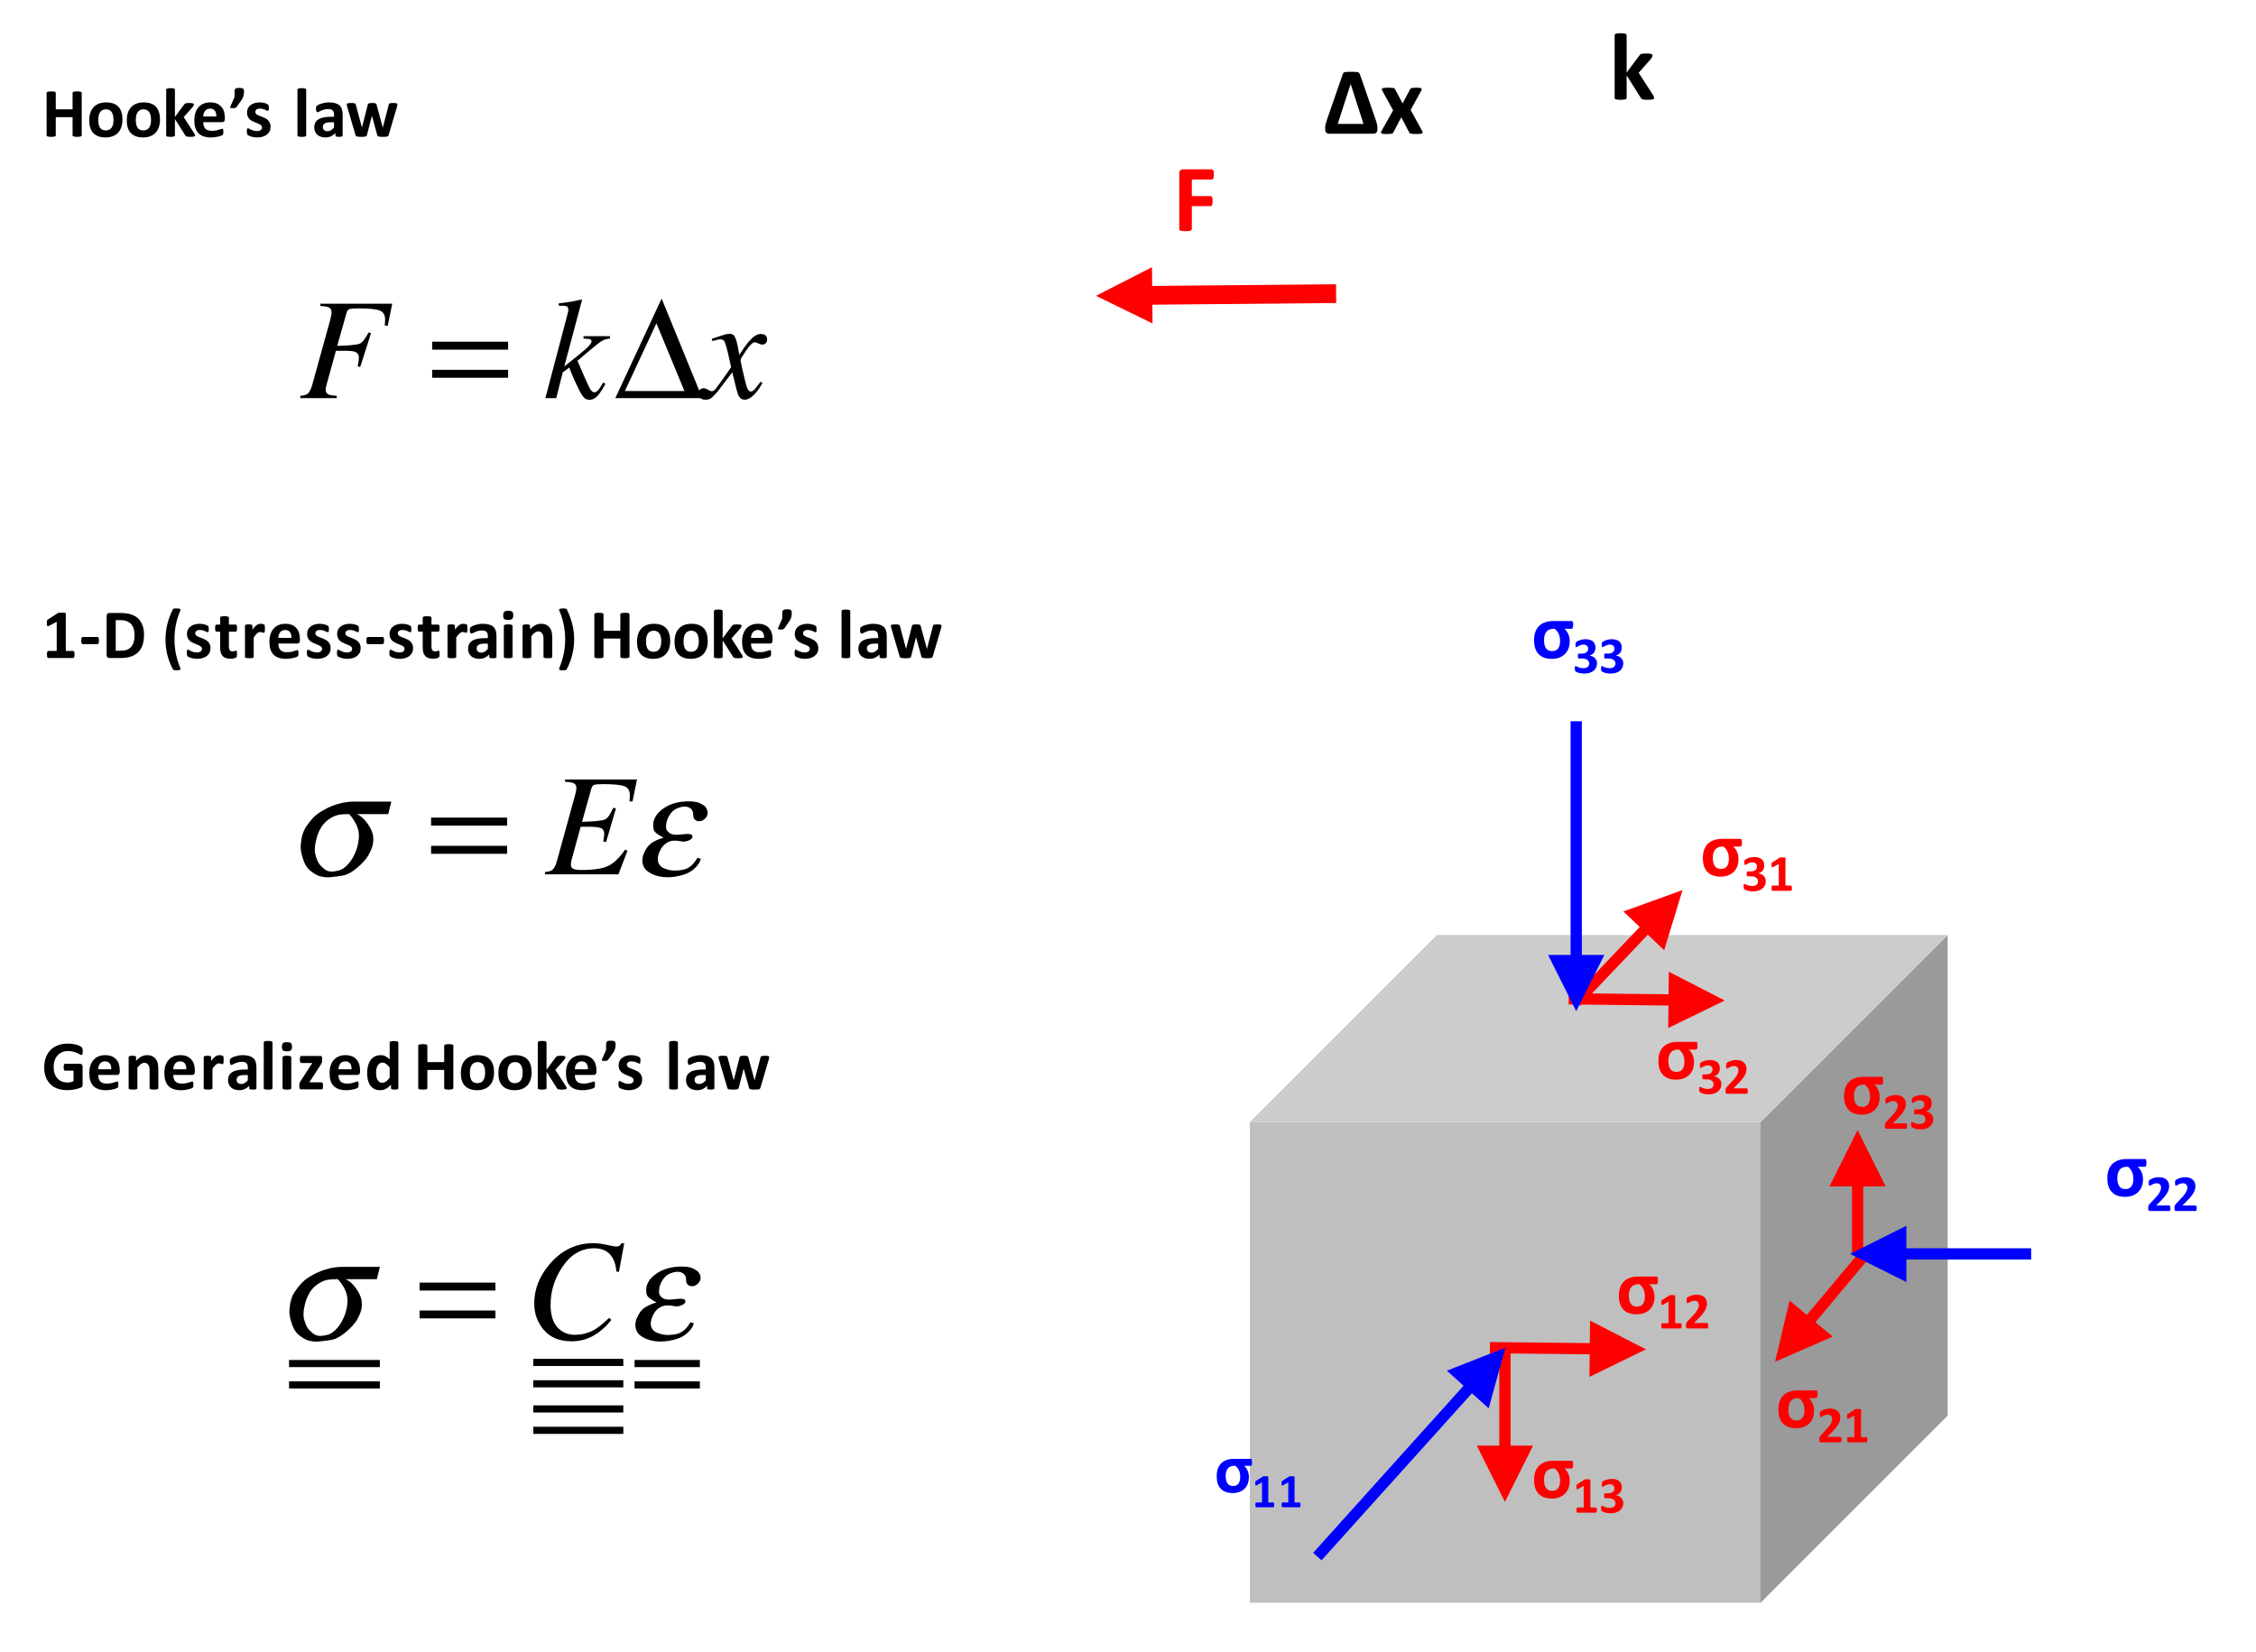 <?xml version="1.0" encoding="UTF-8"?>
<svg xmlns="http://www.w3.org/2000/svg" xmlns:xlink="http://www.w3.org/1999/xlink" width="601.328pt" height="440.484pt" viewBox="0 0 601.328 440.484">
<defs>
<g>
<g id="glyph-0-0">
<path d="M 10.672 -0.328 C 10.672 -0.266 10.648 -0.207 10.609 -0.156 C 10.578 -0.113 10.516 -0.078 10.422 -0.047 C 10.328 -0.016 10.203 0.008 10.047 0.031 C 9.891 0.051 9.695 0.062 9.469 0.062 C 9.219 0.062 9.016 0.051 8.859 0.031 C 8.703 0.008 8.578 -0.016 8.484 -0.047 C 8.398 -0.078 8.336 -0.113 8.297 -0.156 C 8.254 -0.207 8.234 -0.266 8.234 -0.328 L 8.234 -5.188 L 3.75 -5.188 L 3.75 -0.328 C 3.75 -0.266 3.727 -0.207 3.688 -0.156 C 3.656 -0.113 3.594 -0.078 3.5 -0.047 C 3.406 -0.016 3.281 0.008 3.125 0.031 C 2.969 0.051 2.77 0.062 2.531 0.062 C 2.301 0.062 2.102 0.051 1.938 0.031 C 1.781 0.008 1.656 -0.016 1.562 -0.047 C 1.469 -0.078 1.398 -0.113 1.359 -0.156 C 1.328 -0.207 1.312 -0.266 1.312 -0.328 L 1.312 -11.672 C 1.312 -11.734 1.328 -11.785 1.359 -11.828 C 1.398 -11.879 1.469 -11.922 1.562 -11.953 C 1.656 -11.984 1.781 -12.008 1.938 -12.031 C 2.102 -12.051 2.301 -12.062 2.531 -12.062 C 2.77 -12.062 2.969 -12.051 3.125 -12.031 C 3.281 -12.008 3.406 -11.984 3.5 -11.953 C 3.594 -11.922 3.656 -11.879 3.688 -11.828 C 3.727 -11.785 3.75 -11.734 3.75 -11.672 L 3.75 -7.266 L 8.234 -7.266 L 8.234 -11.672 C 8.234 -11.734 8.254 -11.785 8.297 -11.828 C 8.336 -11.879 8.398 -11.922 8.484 -11.953 C 8.578 -11.984 8.703 -12.008 8.859 -12.031 C 9.016 -12.051 9.219 -12.062 9.469 -12.062 C 9.695 -12.062 9.891 -12.051 10.047 -12.031 C 10.203 -12.008 10.328 -11.984 10.422 -11.953 C 10.516 -11.922 10.578 -11.879 10.609 -11.828 C 10.648 -11.785 10.672 -11.734 10.672 -11.672 Z M 10.672 -0.328 "/>
</g>
<g id="glyph-0-1">
<path d="M 9.531 -4.531 C 9.531 -3.832 9.438 -3.191 9.25 -2.609 C 9.07 -2.023 8.789 -1.52 8.406 -1.094 C 8.031 -0.676 7.555 -0.352 6.984 -0.125 C 6.422 0.102 5.758 0.219 5 0.219 C 4.258 0.219 3.617 0.113 3.078 -0.094 C 2.535 -0.301 2.082 -0.598 1.719 -0.984 C 1.363 -1.367 1.098 -1.848 0.922 -2.422 C 0.754 -2.992 0.672 -3.645 0.672 -4.375 C 0.672 -5.07 0.766 -5.711 0.953 -6.297 C 1.141 -6.891 1.422 -7.395 1.797 -7.812 C 2.172 -8.227 2.641 -8.551 3.203 -8.781 C 3.773 -9.008 4.441 -9.125 5.203 -9.125 C 5.941 -9.125 6.582 -9.02 7.125 -8.812 C 7.676 -8.613 8.129 -8.316 8.484 -7.922 C 8.836 -7.535 9.098 -7.055 9.266 -6.484 C 9.441 -5.922 9.531 -5.27 9.531 -4.531 Z M 7.141 -4.438 C 7.141 -4.852 7.102 -5.234 7.031 -5.578 C 6.969 -5.922 6.859 -6.219 6.703 -6.469 C 6.547 -6.719 6.336 -6.914 6.078 -7.062 C 5.828 -7.207 5.508 -7.281 5.125 -7.281 C 4.781 -7.281 4.477 -7.211 4.219 -7.078 C 3.957 -6.953 3.742 -6.766 3.578 -6.516 C 3.41 -6.273 3.285 -5.984 3.203 -5.641 C 3.117 -5.297 3.078 -4.906 3.078 -4.469 C 3.078 -4.062 3.109 -3.688 3.172 -3.344 C 3.242 -3 3.352 -2.695 3.5 -2.438 C 3.656 -2.188 3.863 -1.992 4.125 -1.859 C 4.383 -1.723 4.703 -1.656 5.078 -1.656 C 5.43 -1.656 5.738 -1.719 6 -1.844 C 6.258 -1.969 6.473 -2.148 6.641 -2.391 C 6.805 -2.629 6.93 -2.922 7.016 -3.266 C 7.098 -3.609 7.141 -4 7.141 -4.438 Z M 7.141 -4.438 "/>
</g>
<g id="glyph-0-2">
<path d="M 8.859 -0.312 C 8.859 -0.25 8.844 -0.191 8.812 -0.141 C 8.781 -0.098 8.719 -0.062 8.625 -0.031 C 8.531 0 8.406 0.02 8.25 0.031 C 8.102 0.051 7.906 0.062 7.656 0.062 C 7.406 0.062 7.195 0.051 7.031 0.031 C 6.875 0.02 6.742 0.004 6.641 -0.016 C 6.547 -0.047 6.469 -0.086 6.406 -0.141 C 6.352 -0.191 6.305 -0.254 6.266 -0.328 L 3.5 -4.688 L 3.5 -0.312 C 3.5 -0.25 3.477 -0.191 3.438 -0.141 C 3.406 -0.098 3.344 -0.062 3.25 -0.031 C 3.164 0 3.051 0.02 2.906 0.031 C 2.758 0.051 2.57 0.062 2.344 0.062 C 2.113 0.062 1.922 0.051 1.766 0.031 C 1.617 0.02 1.5 0 1.406 -0.031 C 1.32 -0.062 1.258 -0.098 1.219 -0.141 C 1.188 -0.191 1.172 -0.25 1.172 -0.312 L 1.172 -12.516 C 1.172 -12.578 1.188 -12.629 1.219 -12.672 C 1.258 -12.723 1.32 -12.766 1.406 -12.797 C 1.5 -12.836 1.617 -12.867 1.766 -12.891 C 1.922 -12.91 2.113 -12.922 2.344 -12.922 C 2.57 -12.922 2.758 -12.91 2.906 -12.891 C 3.051 -12.867 3.164 -12.836 3.25 -12.797 C 3.344 -12.766 3.406 -12.723 3.438 -12.672 C 3.477 -12.629 3.5 -12.578 3.5 -12.516 L 3.5 -5.25 L 5.953 -8.547 C 6.004 -8.617 6.062 -8.68 6.125 -8.734 C 6.188 -8.797 6.266 -8.844 6.359 -8.875 C 6.461 -8.906 6.594 -8.926 6.75 -8.938 C 6.906 -8.957 7.098 -8.969 7.328 -8.969 C 7.555 -8.969 7.75 -8.957 7.906 -8.938 C 8.062 -8.926 8.188 -8.906 8.281 -8.875 C 8.383 -8.844 8.453 -8.801 8.484 -8.75 C 8.523 -8.707 8.547 -8.648 8.547 -8.578 C 8.547 -8.484 8.52 -8.383 8.469 -8.281 C 8.426 -8.176 8.359 -8.066 8.266 -7.953 L 5.844 -5.203 L 8.641 -0.875 C 8.723 -0.75 8.781 -0.641 8.812 -0.547 C 8.844 -0.461 8.859 -0.383 8.859 -0.312 Z M 8.859 -0.312 "/>
</g>
<g id="glyph-0-3">
<path d="M 8.812 -4.688 C 8.812 -4.406 8.75 -4.195 8.625 -4.062 C 8.5 -3.926 8.32 -3.859 8.094 -3.859 L 3.062 -3.859 C 3.062 -3.504 3.102 -3.18 3.188 -2.891 C 3.27 -2.609 3.398 -2.363 3.578 -2.156 C 3.766 -1.957 4 -1.805 4.281 -1.703 C 4.57 -1.598 4.922 -1.547 5.328 -1.547 C 5.734 -1.547 6.086 -1.57 6.391 -1.625 C 6.703 -1.688 6.973 -1.754 7.203 -1.828 C 7.43 -1.898 7.617 -1.961 7.766 -2.016 C 7.91 -2.078 8.031 -2.109 8.125 -2.109 C 8.176 -2.109 8.223 -2.098 8.266 -2.078 C 8.305 -2.055 8.336 -2.02 8.359 -1.969 C 8.379 -1.914 8.395 -1.836 8.406 -1.734 C 8.414 -1.629 8.422 -1.5 8.422 -1.344 C 8.422 -1.207 8.414 -1.094 8.406 -1 C 8.406 -0.906 8.398 -0.82 8.391 -0.75 C 8.379 -0.688 8.359 -0.629 8.328 -0.578 C 8.305 -0.535 8.273 -0.488 8.234 -0.438 C 8.191 -0.395 8.082 -0.336 7.906 -0.266 C 7.727 -0.191 7.5 -0.117 7.219 -0.047 C 6.938 0.023 6.613 0.086 6.25 0.141 C 5.895 0.191 5.516 0.219 5.109 0.219 C 4.379 0.219 3.734 0.121 3.172 -0.062 C 2.617 -0.25 2.156 -0.531 1.781 -0.906 C 1.414 -1.281 1.141 -1.754 0.953 -2.328 C 0.773 -2.91 0.688 -3.586 0.688 -4.359 C 0.688 -5.098 0.781 -5.758 0.969 -6.344 C 1.164 -6.938 1.445 -7.438 1.812 -7.844 C 2.176 -8.258 2.617 -8.578 3.141 -8.797 C 3.66 -9.016 4.25 -9.125 4.906 -9.125 C 5.602 -9.125 6.195 -9.02 6.688 -8.812 C 7.176 -8.602 7.578 -8.316 7.891 -7.953 C 8.211 -7.598 8.445 -7.172 8.594 -6.672 C 8.738 -6.18 8.812 -5.645 8.812 -5.062 Z M 6.547 -5.359 C 6.566 -6.016 6.438 -6.531 6.156 -6.906 C 5.875 -7.281 5.441 -7.469 4.859 -7.469 C 4.555 -7.469 4.297 -7.41 4.078 -7.297 C 3.859 -7.191 3.676 -7.039 3.531 -6.844 C 3.383 -6.656 3.27 -6.43 3.188 -6.172 C 3.113 -5.922 3.07 -5.648 3.062 -5.359 Z M 6.547 -5.359 "/>
</g>
<g id="glyph-0-4">
<path d="M 3.922 -12 C 3.922 -11.758 3.906 -11.539 3.875 -11.344 C 3.852 -11.145 3.812 -10.953 3.75 -10.766 C 3.695 -10.586 3.629 -10.41 3.547 -10.234 C 3.461 -10.066 3.352 -9.895 3.219 -9.719 L 1.969 -7.938 C 1.926 -7.875 1.879 -7.82 1.828 -7.781 C 1.773 -7.738 1.711 -7.703 1.641 -7.672 C 1.566 -7.648 1.477 -7.629 1.375 -7.609 C 1.27 -7.598 1.133 -7.594 0.969 -7.594 C 0.789 -7.594 0.645 -7.598 0.531 -7.609 C 0.426 -7.629 0.348 -7.656 0.297 -7.688 C 0.242 -7.719 0.219 -7.758 0.219 -7.812 C 0.219 -7.863 0.234 -7.922 0.266 -7.984 L 1.391 -10.547 L 1.391 -12 C 1.391 -12.219 1.414 -12.391 1.469 -12.516 C 1.52 -12.641 1.598 -12.738 1.703 -12.812 C 1.805 -12.883 1.938 -12.93 2.094 -12.953 C 2.258 -12.973 2.457 -12.984 2.688 -12.984 C 2.895 -12.984 3.078 -12.973 3.234 -12.953 C 3.391 -12.93 3.52 -12.883 3.625 -12.812 C 3.727 -12.738 3.801 -12.641 3.844 -12.516 C 3.895 -12.391 3.922 -12.219 3.922 -12 Z M 3.922 -12 "/>
</g>
<g id="glyph-0-5">
<path d="M 7 -2.656 C 7 -2.188 6.91 -1.77 6.734 -1.406 C 6.555 -1.051 6.305 -0.754 5.984 -0.516 C 5.66 -0.273 5.281 -0.094 4.844 0.031 C 4.406 0.156 3.93 0.219 3.422 0.219 C 3.109 0.219 2.812 0.191 2.531 0.141 C 2.25 0.098 1.992 0.039 1.766 -0.031 C 1.547 -0.102 1.363 -0.176 1.219 -0.25 C 1.07 -0.32 0.961 -0.391 0.891 -0.453 C 0.816 -0.523 0.758 -0.629 0.719 -0.766 C 0.688 -0.898 0.672 -1.102 0.672 -1.375 C 0.672 -1.562 0.676 -1.707 0.688 -1.812 C 0.707 -1.914 0.727 -2 0.75 -2.062 C 0.77 -2.133 0.801 -2.18 0.844 -2.203 C 0.883 -2.223 0.93 -2.234 0.984 -2.234 C 1.047 -2.234 1.145 -2.191 1.281 -2.109 C 1.414 -2.035 1.582 -1.953 1.781 -1.859 C 1.977 -1.766 2.207 -1.676 2.469 -1.594 C 2.727 -1.52 3.031 -1.484 3.375 -1.484 C 3.582 -1.484 3.766 -1.504 3.922 -1.547 C 4.086 -1.586 4.227 -1.648 4.344 -1.734 C 4.469 -1.816 4.562 -1.922 4.625 -2.047 C 4.688 -2.172 4.719 -2.312 4.719 -2.469 C 4.719 -2.656 4.66 -2.812 4.547 -2.938 C 4.43 -3.07 4.281 -3.188 4.094 -3.281 C 3.906 -3.383 3.691 -3.477 3.453 -3.562 C 3.211 -3.656 2.969 -3.754 2.719 -3.859 C 2.469 -3.961 2.223 -4.082 1.984 -4.219 C 1.754 -4.352 1.539 -4.52 1.344 -4.719 C 1.156 -4.914 1.004 -5.156 0.891 -5.438 C 0.773 -5.719 0.719 -6.051 0.719 -6.438 C 0.719 -6.832 0.797 -7.195 0.953 -7.531 C 1.109 -7.863 1.332 -8.145 1.625 -8.375 C 1.914 -8.613 2.27 -8.797 2.688 -8.922 C 3.102 -9.055 3.57 -9.125 4.094 -9.125 C 4.352 -9.125 4.602 -9.102 4.844 -9.062 C 5.094 -9.031 5.316 -8.984 5.516 -8.922 C 5.711 -8.867 5.879 -8.805 6.016 -8.734 C 6.148 -8.672 6.242 -8.613 6.297 -8.562 C 6.359 -8.52 6.398 -8.477 6.422 -8.438 C 6.453 -8.395 6.473 -8.336 6.484 -8.266 C 6.492 -8.203 6.504 -8.125 6.516 -8.031 C 6.523 -7.938 6.531 -7.816 6.531 -7.672 C 6.531 -7.504 6.523 -7.367 6.516 -7.266 C 6.504 -7.16 6.488 -7.078 6.469 -7.016 C 6.445 -6.953 6.414 -6.91 6.375 -6.891 C 6.344 -6.867 6.301 -6.859 6.25 -6.859 C 6.195 -6.859 6.109 -6.891 5.984 -6.953 C 5.867 -7.016 5.723 -7.082 5.547 -7.156 C 5.367 -7.238 5.164 -7.312 4.938 -7.375 C 4.707 -7.438 4.441 -7.469 4.141 -7.469 C 3.93 -7.469 3.75 -7.445 3.594 -7.406 C 3.445 -7.363 3.32 -7.301 3.219 -7.219 C 3.125 -7.133 3.051 -7.035 3 -6.922 C 2.945 -6.816 2.922 -6.707 2.922 -6.594 C 2.922 -6.395 2.977 -6.227 3.094 -6.094 C 3.219 -5.969 3.375 -5.852 3.562 -5.75 C 3.75 -5.656 3.961 -5.566 4.203 -5.484 C 4.453 -5.398 4.703 -5.305 4.953 -5.203 C 5.203 -5.098 5.445 -4.977 5.688 -4.844 C 5.938 -4.707 6.156 -4.539 6.344 -4.344 C 6.539 -4.145 6.695 -3.906 6.812 -3.625 C 6.938 -3.352 7 -3.031 7 -2.656 Z M 7 -2.656 "/>
</g>
<g id="glyph-0-6">
</g>
<g id="glyph-0-7">
<path d="M 3.5 -0.312 C 3.5 -0.25 3.477 -0.191 3.438 -0.141 C 3.406 -0.098 3.344 -0.062 3.25 -0.031 C 3.164 0 3.051 0.02 2.906 0.031 C 2.758 0.051 2.57 0.062 2.344 0.062 C 2.113 0.062 1.922 0.051 1.766 0.031 C 1.617 0.02 1.5 0 1.406 -0.031 C 1.32 -0.062 1.258 -0.098 1.219 -0.141 C 1.188 -0.191 1.172 -0.25 1.172 -0.312 L 1.172 -12.516 C 1.172 -12.578 1.188 -12.629 1.219 -12.672 C 1.258 -12.723 1.32 -12.766 1.406 -12.797 C 1.5 -12.836 1.617 -12.867 1.766 -12.891 C 1.922 -12.91 2.113 -12.922 2.344 -12.922 C 2.57 -12.922 2.758 -12.91 2.906 -12.891 C 3.051 -12.867 3.164 -12.836 3.25 -12.797 C 3.344 -12.766 3.406 -12.723 3.438 -12.672 C 3.477 -12.629 3.5 -12.578 3.5 -12.516 Z M 3.5 -0.312 "/>
</g>
<g id="glyph-0-8">
<path d="M 8.219 -0.281 C 8.219 -0.195 8.188 -0.129 8.125 -0.078 C 8.062 -0.035 7.961 -0.004 7.828 0.016 C 7.703 0.047 7.508 0.062 7.25 0.062 C 6.969 0.062 6.766 0.047 6.641 0.016 C 6.516 -0.004 6.426 -0.035 6.375 -0.078 C 6.32 -0.129 6.297 -0.195 6.297 -0.281 L 6.297 -0.953 C 5.953 -0.586 5.562 -0.301 5.125 -0.094 C 4.688 0.113 4.203 0.219 3.672 0.219 C 3.234 0.219 2.828 0.16 2.453 0.047 C 2.086 -0.066 1.77 -0.238 1.5 -0.469 C 1.238 -0.695 1.031 -0.977 0.875 -1.312 C 0.727 -1.645 0.656 -2.035 0.656 -2.484 C 0.656 -2.961 0.75 -3.379 0.938 -3.734 C 1.125 -4.086 1.406 -4.379 1.781 -4.609 C 2.156 -4.848 2.617 -5.02 3.172 -5.125 C 3.734 -5.238 4.383 -5.297 5.125 -5.297 L 5.922 -5.297 L 5.922 -5.797 C 5.922 -6.055 5.895 -6.281 5.844 -6.469 C 5.789 -6.664 5.703 -6.828 5.578 -6.953 C 5.461 -7.086 5.305 -7.188 5.109 -7.25 C 4.91 -7.312 4.66 -7.344 4.359 -7.344 C 3.973 -7.344 3.625 -7.301 3.312 -7.219 C 3.008 -7.133 2.738 -7.035 2.5 -6.922 C 2.27 -6.816 2.07 -6.723 1.906 -6.641 C 1.75 -6.555 1.625 -6.516 1.531 -6.516 C 1.457 -6.516 1.395 -6.535 1.344 -6.578 C 1.289 -6.617 1.25 -6.68 1.219 -6.766 C 1.188 -6.848 1.16 -6.945 1.141 -7.062 C 1.117 -7.176 1.109 -7.305 1.109 -7.453 C 1.109 -7.641 1.125 -7.789 1.156 -7.906 C 1.188 -8.02 1.242 -8.117 1.328 -8.203 C 1.422 -8.297 1.57 -8.395 1.781 -8.5 C 2 -8.613 2.254 -8.711 2.547 -8.797 C 2.836 -8.891 3.156 -8.969 3.5 -9.031 C 3.844 -9.094 4.195 -9.125 4.562 -9.125 C 5.207 -9.125 5.758 -9.055 6.219 -8.922 C 6.688 -8.797 7.066 -8.602 7.359 -8.344 C 7.66 -8.082 7.879 -7.742 8.016 -7.328 C 8.148 -6.91 8.219 -6.422 8.219 -5.859 Z M 5.922 -3.828 L 5.031 -3.828 C 4.656 -3.828 4.332 -3.801 4.062 -3.75 C 3.801 -3.695 3.586 -3.613 3.422 -3.5 C 3.254 -3.383 3.129 -3.25 3.047 -3.094 C 2.973 -2.938 2.938 -2.754 2.938 -2.547 C 2.938 -2.203 3.047 -1.93 3.266 -1.734 C 3.484 -1.535 3.789 -1.438 4.188 -1.438 C 4.508 -1.438 4.805 -1.52 5.078 -1.688 C 5.359 -1.852 5.641 -2.098 5.922 -2.422 Z M 5.922 -3.828 "/>
</g>
<g id="glyph-0-9">
<path d="M 13.828 -8.609 C 13.828 -8.535 13.816 -8.445 13.797 -8.344 C 13.785 -8.25 13.754 -8.113 13.703 -7.938 L 11.5 -0.453 C 11.469 -0.336 11.426 -0.25 11.375 -0.188 C 11.32 -0.125 11.242 -0.07 11.141 -0.031 C 11.047 0 10.898 0.02 10.703 0.031 C 10.516 0.051 10.27 0.062 9.969 0.062 C 9.664 0.062 9.414 0.051 9.219 0.031 C 9.031 0.02 8.883 -0.004 8.781 -0.047 C 8.676 -0.086 8.598 -0.141 8.547 -0.203 C 8.492 -0.266 8.457 -0.348 8.438 -0.453 L 7.047 -5.469 L 7.016 -5.562 L 7 -5.469 L 5.719 -0.453 C 5.695 -0.336 5.66 -0.25 5.609 -0.188 C 5.566 -0.125 5.488 -0.07 5.375 -0.031 C 5.27 0 5.117 0.02 4.922 0.031 C 4.734 0.051 4.488 0.062 4.188 0.062 C 3.875 0.062 3.625 0.051 3.438 0.031 C 3.25 0.02 3.098 -0.004 2.984 -0.047 C 2.879 -0.086 2.801 -0.141 2.75 -0.203 C 2.707 -0.266 2.672 -0.348 2.641 -0.453 L 0.453 -7.938 C 0.398 -8.113 0.363 -8.25 0.344 -8.344 C 0.332 -8.445 0.328 -8.535 0.328 -8.609 C 0.328 -8.672 0.344 -8.723 0.375 -8.766 C 0.406 -8.816 0.469 -8.852 0.562 -8.875 C 0.656 -8.906 0.773 -8.926 0.922 -8.938 C 1.078 -8.957 1.27 -8.969 1.5 -8.969 C 1.738 -8.969 1.938 -8.957 2.094 -8.938 C 2.25 -8.926 2.367 -8.906 2.453 -8.875 C 2.547 -8.844 2.609 -8.801 2.641 -8.75 C 2.672 -8.695 2.695 -8.633 2.719 -8.562 L 4.359 -2.484 L 4.375 -2.375 L 4.391 -2.484 L 5.938 -8.562 C 5.957 -8.633 5.988 -8.695 6.031 -8.75 C 6.07 -8.801 6.129 -8.844 6.203 -8.875 C 6.285 -8.906 6.398 -8.926 6.547 -8.938 C 6.691 -8.957 6.879 -8.969 7.109 -8.969 C 7.336 -8.969 7.52 -8.957 7.656 -8.938 C 7.801 -8.926 7.914 -8.906 8 -8.875 C 8.082 -8.844 8.141 -8.801 8.172 -8.75 C 8.211 -8.707 8.238 -8.656 8.25 -8.594 L 9.906 -2.484 L 9.938 -2.375 L 9.953 -2.484 L 11.531 -8.562 C 11.539 -8.633 11.562 -8.695 11.594 -8.75 C 11.633 -8.801 11.695 -8.844 11.781 -8.875 C 11.875 -8.906 11.992 -8.926 12.141 -8.938 C 12.285 -8.957 12.473 -8.969 12.703 -8.969 C 12.93 -8.969 13.117 -8.957 13.266 -8.938 C 13.41 -8.926 13.523 -8.906 13.609 -8.875 C 13.691 -8.852 13.75 -8.816 13.781 -8.766 C 13.812 -8.723 13.828 -8.672 13.828 -8.609 Z M 13.828 -8.609 "/>
</g>
<g id="glyph-0-10">
<path d="M 8.766 -0.922 C 8.766 -0.754 8.754 -0.609 8.734 -0.484 C 8.711 -0.367 8.68 -0.273 8.641 -0.203 C 8.609 -0.129 8.57 -0.078 8.531 -0.047 C 8.488 -0.016 8.441 0 8.391 0 L 1.766 0 C 1.711 0 1.664 -0.016 1.625 -0.047 C 1.582 -0.078 1.539 -0.129 1.5 -0.203 C 1.469 -0.273 1.441 -0.367 1.422 -0.484 C 1.41 -0.609 1.406 -0.754 1.406 -0.922 C 1.406 -1.109 1.41 -1.258 1.422 -1.375 C 1.441 -1.5 1.469 -1.598 1.5 -1.672 C 1.531 -1.742 1.566 -1.797 1.609 -1.828 C 1.648 -1.867 1.703 -1.891 1.766 -1.891 L 4 -1.891 L 4 -9.688 L 2.062 -8.625 C 1.926 -8.562 1.812 -8.52 1.719 -8.5 C 1.633 -8.488 1.562 -8.508 1.5 -8.562 C 1.445 -8.613 1.41 -8.703 1.391 -8.828 C 1.379 -8.961 1.375 -9.145 1.375 -9.375 C 1.375 -9.531 1.375 -9.656 1.375 -9.75 C 1.383 -9.844 1.398 -9.922 1.422 -9.984 C 1.453 -10.055 1.488 -10.113 1.531 -10.156 C 1.57 -10.195 1.629 -10.242 1.703 -10.297 L 4.281 -11.969 C 4.312 -11.988 4.348 -12.004 4.391 -12.016 C 4.441 -12.035 4.504 -12.051 4.578 -12.062 C 4.648 -12.07 4.75 -12.078 4.875 -12.078 C 5 -12.086 5.156 -12.094 5.344 -12.094 C 5.582 -12.094 5.77 -12.086 5.906 -12.078 C 6.051 -12.066 6.16 -12.051 6.234 -12.031 C 6.316 -12.008 6.367 -11.977 6.391 -11.938 C 6.41 -11.906 6.422 -11.859 6.422 -11.797 L 6.422 -1.891 L 8.391 -1.891 C 8.441 -1.891 8.488 -1.867 8.531 -1.828 C 8.582 -1.797 8.625 -1.742 8.656 -1.672 C 8.695 -1.598 8.723 -1.5 8.734 -1.375 C 8.754 -1.258 8.766 -1.109 8.766 -0.922 Z M 8.766 -0.922 "/>
</g>
<g id="glyph-0-11">
<path d="M 5.266 -4.672 C 5.266 -4.305 5.227 -4.051 5.156 -3.906 C 5.094 -3.77 4.988 -3.703 4.844 -3.703 L 0.984 -3.703 C 0.828 -3.703 0.711 -3.773 0.641 -3.922 C 0.578 -4.066 0.547 -4.316 0.547 -4.672 C 0.547 -5.016 0.578 -5.254 0.641 -5.391 C 0.711 -5.535 0.828 -5.609 0.984 -5.609 L 4.844 -5.609 C 4.914 -5.609 4.977 -5.594 5.031 -5.562 C 5.082 -5.531 5.125 -5.477 5.156 -5.406 C 5.195 -5.332 5.223 -5.234 5.234 -5.109 C 5.254 -4.984 5.266 -4.836 5.266 -4.672 Z M 5.266 -4.672 "/>
</g>
<g id="glyph-0-12">
<path d="M 11.281 -6.172 C 11.281 -5.078 11.133 -4.141 10.844 -3.359 C 10.562 -2.578 10.148 -1.938 9.609 -1.438 C 9.066 -0.945 8.41 -0.582 7.641 -0.344 C 6.879 -0.113 5.969 0 4.906 0 L 2.031 0 C 1.82 0 1.648 -0.055 1.516 -0.172 C 1.379 -0.297 1.312 -0.492 1.312 -0.766 L 1.312 -11.234 C 1.312 -11.504 1.379 -11.695 1.516 -11.812 C 1.648 -11.938 1.82 -12 2.031 -12 L 5.109 -12 C 6.18 -12 7.086 -11.875 7.828 -11.625 C 8.578 -11.375 9.207 -11.004 9.719 -10.516 C 10.227 -10.023 10.613 -9.414 10.875 -8.688 C 11.145 -7.969 11.281 -7.129 11.281 -6.172 Z M 8.766 -6.094 C 8.766 -6.664 8.695 -7.195 8.562 -7.688 C 8.426 -8.176 8.211 -8.598 7.922 -8.953 C 7.629 -9.305 7.25 -9.582 6.781 -9.781 C 6.32 -9.988 5.719 -10.094 4.969 -10.094 L 3.734 -10.094 L 3.734 -1.938 L 5.016 -1.938 C 5.68 -1.938 6.242 -2.02 6.703 -2.188 C 7.16 -2.363 7.539 -2.625 7.844 -2.969 C 8.145 -3.32 8.375 -3.758 8.531 -4.281 C 8.688 -4.801 8.766 -5.406 8.766 -6.094 Z M 8.766 -6.094 "/>
</g>
<g id="glyph-0-13">
<path d="M 4.969 -12.688 C 4.445 -11.477 4.051 -10.234 3.781 -8.953 C 3.52 -7.672 3.391 -6.359 3.391 -5.016 C 3.391 -3.66 3.52 -2.344 3.781 -1.062 C 4.051 0.215 4.441 1.469 4.953 2.688 C 4.992 2.789 5.016 2.875 5.016 2.938 C 5.016 3.008 4.977 3.07 4.906 3.125 C 4.844 3.176 4.738 3.211 4.594 3.234 C 4.457 3.266 4.266 3.281 4.016 3.281 C 3.836 3.281 3.688 3.27 3.562 3.25 C 3.445 3.238 3.348 3.223 3.266 3.203 C 3.18 3.18 3.113 3.156 3.062 3.125 C 3.02 3.094 2.988 3.051 2.969 3 C 2.633 2.363 2.344 1.719 2.094 1.062 C 1.844 0.406 1.633 -0.25 1.469 -0.906 C 1.312 -1.57 1.191 -2.242 1.109 -2.922 C 1.035 -3.598 1 -4.285 1 -4.984 C 1 -5.68 1.039 -6.367 1.125 -7.047 C 1.207 -7.723 1.332 -8.395 1.5 -9.062 C 1.664 -9.727 1.867 -10.391 2.109 -11.047 C 2.359 -11.703 2.645 -12.352 2.969 -13 C 2.977 -13.031 3 -13.055 3.031 -13.078 C 3.07 -13.109 3.129 -13.133 3.203 -13.156 C 3.285 -13.176 3.391 -13.191 3.516 -13.203 C 3.641 -13.211 3.801 -13.219 4 -13.219 C 4.219 -13.219 4.398 -13.203 4.547 -13.172 C 4.691 -13.148 4.801 -13.117 4.875 -13.078 C 4.945 -13.035 4.988 -12.977 5 -12.906 C 5.008 -12.844 5 -12.77 4.969 -12.688 Z M 4.969 -12.688 "/>
</g>
<g id="glyph-0-14">
<path d="M 6.062 -1.125 C 6.062 -0.852 6.047 -0.645 6.016 -0.5 C 5.984 -0.352 5.938 -0.25 5.875 -0.188 C 5.82 -0.133 5.738 -0.082 5.625 -0.031 C 5.52 0.008 5.395 0.047 5.25 0.078 C 5.102 0.109 4.945 0.133 4.781 0.156 C 4.613 0.176 4.441 0.188 4.266 0.188 C 3.805 0.188 3.406 0.125 3.062 0 C 2.719 -0.113 2.438 -0.289 2.219 -0.531 C 2 -0.781 1.832 -1.086 1.719 -1.453 C 1.613 -1.828 1.562 -2.27 1.562 -2.781 L 1.562 -7.016 L 0.578 -7.016 C 0.461 -7.016 0.375 -7.086 0.312 -7.234 C 0.25 -7.379 0.219 -7.617 0.219 -7.953 C 0.219 -8.141 0.223 -8.289 0.234 -8.406 C 0.254 -8.531 0.281 -8.629 0.312 -8.703 C 0.344 -8.773 0.379 -8.828 0.422 -8.859 C 0.461 -8.891 0.516 -8.906 0.578 -8.906 L 1.562 -8.906 L 1.562 -10.75 C 1.562 -10.812 1.578 -10.867 1.609 -10.922 C 1.648 -10.973 1.711 -11.016 1.797 -11.047 C 1.891 -11.078 2.008 -11.098 2.156 -11.109 C 2.312 -11.129 2.504 -11.141 2.734 -11.141 C 2.961 -11.141 3.148 -11.129 3.297 -11.109 C 3.453 -11.098 3.57 -11.078 3.656 -11.047 C 3.738 -11.016 3.797 -10.973 3.828 -10.922 C 3.867 -10.867 3.891 -10.812 3.891 -10.75 L 3.891 -8.906 L 5.703 -8.906 C 5.766 -8.906 5.816 -8.891 5.859 -8.859 C 5.898 -8.828 5.938 -8.773 5.969 -8.703 C 6 -8.629 6.02 -8.531 6.031 -8.406 C 6.051 -8.289 6.062 -8.141 6.062 -7.953 C 6.062 -7.617 6.031 -7.379 5.969 -7.234 C 5.906 -7.086 5.816 -7.016 5.703 -7.016 L 3.891 -7.016 L 3.891 -3.125 C 3.891 -2.676 3.961 -2.336 4.109 -2.109 C 4.254 -1.879 4.508 -1.766 4.875 -1.766 C 5 -1.766 5.109 -1.773 5.203 -1.797 C 5.305 -1.828 5.395 -1.852 5.469 -1.875 C 5.539 -1.906 5.602 -1.93 5.656 -1.953 C 5.719 -1.973 5.77 -1.984 5.812 -1.984 C 5.844 -1.984 5.875 -1.973 5.906 -1.953 C 5.945 -1.93 5.973 -1.883 5.984 -1.812 C 6.004 -1.75 6.02 -1.66 6.031 -1.547 C 6.051 -1.441 6.062 -1.301 6.062 -1.125 Z M 6.062 -1.125 "/>
</g>
<g id="glyph-0-15">
<path d="M 6.484 -7.828 C 6.484 -7.598 6.477 -7.41 6.469 -7.266 C 6.457 -7.129 6.438 -7.02 6.406 -6.938 C 6.383 -6.852 6.352 -6.797 6.312 -6.766 C 6.27 -6.734 6.219 -6.719 6.156 -6.719 C 6.113 -6.719 6.062 -6.727 6 -6.75 C 5.938 -6.781 5.863 -6.805 5.781 -6.828 C 5.707 -6.848 5.625 -6.867 5.531 -6.891 C 5.438 -6.922 5.332 -6.938 5.219 -6.938 C 5.094 -6.938 4.961 -6.906 4.828 -6.844 C 4.703 -6.789 4.566 -6.707 4.422 -6.594 C 4.285 -6.488 4.141 -6.344 3.984 -6.156 C 3.836 -5.969 3.676 -5.738 3.5 -5.469 L 3.5 -0.312 C 3.5 -0.25 3.477 -0.191 3.438 -0.141 C 3.406 -0.098 3.344 -0.062 3.25 -0.031 C 3.164 0 3.051 0.02 2.906 0.031 C 2.758 0.051 2.57 0.062 2.344 0.062 C 2.113 0.062 1.922 0.051 1.766 0.031 C 1.617 0.02 1.5 0 1.406 -0.031 C 1.32 -0.062 1.258 -0.098 1.219 -0.141 C 1.188 -0.191 1.172 -0.25 1.172 -0.312 L 1.172 -8.594 C 1.172 -8.656 1.188 -8.707 1.219 -8.75 C 1.25 -8.801 1.301 -8.844 1.375 -8.875 C 1.457 -8.906 1.562 -8.926 1.688 -8.938 C 1.82 -8.957 1.984 -8.969 2.172 -8.969 C 2.367 -8.969 2.531 -8.957 2.656 -8.938 C 2.789 -8.926 2.895 -8.906 2.969 -8.875 C 3.039 -8.844 3.086 -8.801 3.109 -8.75 C 3.141 -8.707 3.156 -8.656 3.156 -8.594 L 3.156 -7.562 C 3.375 -7.875 3.578 -8.129 3.766 -8.328 C 3.961 -8.523 4.145 -8.68 4.312 -8.797 C 4.488 -8.922 4.664 -9.004 4.844 -9.047 C 5.02 -9.098 5.191 -9.125 5.359 -9.125 C 5.441 -9.125 5.531 -9.117 5.625 -9.109 C 5.719 -9.098 5.812 -9.082 5.906 -9.062 C 6.008 -9.039 6.098 -9.016 6.172 -8.984 C 6.242 -8.953 6.297 -8.922 6.328 -8.891 C 6.367 -8.859 6.395 -8.82 6.406 -8.781 C 6.414 -8.75 6.426 -8.703 6.438 -8.641 C 6.457 -8.578 6.469 -8.477 6.469 -8.344 C 6.477 -8.219 6.484 -8.047 6.484 -7.828 Z M 6.484 -7.828 "/>
</g>
<g id="glyph-0-16">
<path d="M 3.5 -0.312 C 3.5 -0.25 3.477 -0.191 3.438 -0.141 C 3.406 -0.098 3.344 -0.062 3.25 -0.031 C 3.164 0 3.051 0.02 2.906 0.031 C 2.758 0.051 2.57 0.062 2.344 0.062 C 2.113 0.062 1.922 0.051 1.766 0.031 C 1.617 0.02 1.5 0 1.406 -0.031 C 1.32 -0.062 1.258 -0.098 1.219 -0.141 C 1.188 -0.191 1.172 -0.25 1.172 -0.312 L 1.172 -8.578 C 1.172 -8.641 1.188 -8.691 1.219 -8.734 C 1.258 -8.773 1.32 -8.812 1.406 -8.844 C 1.5 -8.883 1.617 -8.914 1.766 -8.938 C 1.922 -8.957 2.113 -8.969 2.344 -8.969 C 2.57 -8.969 2.758 -8.957 2.906 -8.938 C 3.051 -8.914 3.164 -8.883 3.25 -8.844 C 3.344 -8.812 3.406 -8.773 3.438 -8.734 C 3.477 -8.691 3.5 -8.641 3.5 -8.578 Z M 3.688 -11.391 C 3.688 -10.922 3.586 -10.598 3.391 -10.422 C 3.203 -10.242 2.848 -10.156 2.328 -10.156 C 1.805 -10.156 1.453 -10.238 1.266 -10.406 C 1.086 -10.582 1 -10.895 1 -11.344 C 1 -11.812 1.094 -12.133 1.281 -12.312 C 1.469 -12.5 1.82 -12.594 2.344 -12.594 C 2.863 -12.594 3.219 -12.504 3.406 -12.328 C 3.594 -12.148 3.688 -11.836 3.688 -11.391 Z M 3.688 -11.391 "/>
</g>
<g id="glyph-0-17">
<path d="M 9.078 -0.312 C 9.078 -0.25 9.055 -0.191 9.016 -0.141 C 8.984 -0.098 8.922 -0.062 8.828 -0.031 C 8.742 0 8.625 0.02 8.469 0.031 C 8.32 0.051 8.133 0.062 7.906 0.062 C 7.688 0.062 7.5 0.051 7.344 0.031 C 7.188 0.02 7.066 0 6.984 -0.031 C 6.898 -0.062 6.836 -0.098 6.797 -0.141 C 6.766 -0.191 6.75 -0.25 6.75 -0.312 L 6.75 -5.031 C 6.75 -5.438 6.719 -5.754 6.656 -5.984 C 6.594 -6.211 6.504 -6.406 6.391 -6.562 C 6.285 -6.727 6.145 -6.859 5.969 -6.953 C 5.789 -7.047 5.586 -7.094 5.359 -7.094 C 5.055 -7.094 4.754 -6.984 4.453 -6.766 C 4.148 -6.547 3.832 -6.227 3.5 -5.812 L 3.5 -0.312 C 3.5 -0.25 3.477 -0.191 3.438 -0.141 C 3.406 -0.098 3.344 -0.062 3.25 -0.031 C 3.164 0 3.051 0.02 2.906 0.031 C 2.758 0.051 2.57 0.062 2.344 0.062 C 2.113 0.062 1.922 0.051 1.766 0.031 C 1.617 0.02 1.5 0 1.406 -0.031 C 1.32 -0.062 1.258 -0.098 1.219 -0.141 C 1.188 -0.191 1.172 -0.25 1.172 -0.312 L 1.172 -8.594 C 1.172 -8.656 1.188 -8.707 1.219 -8.75 C 1.25 -8.801 1.301 -8.844 1.375 -8.875 C 1.457 -8.906 1.562 -8.926 1.688 -8.938 C 1.82 -8.957 1.984 -8.969 2.172 -8.969 C 2.367 -8.969 2.531 -8.957 2.656 -8.938 C 2.789 -8.926 2.895 -8.906 2.969 -8.875 C 3.039 -8.844 3.086 -8.801 3.109 -8.75 C 3.141 -8.707 3.156 -8.656 3.156 -8.594 L 3.156 -7.641 C 3.613 -8.129 4.078 -8.5 4.547 -8.75 C 5.023 -9 5.523 -9.125 6.047 -9.125 C 6.609 -9.125 7.082 -9.031 7.469 -8.844 C 7.852 -8.656 8.164 -8.398 8.406 -8.078 C 8.645 -7.766 8.816 -7.395 8.922 -6.969 C 9.023 -6.539 9.078 -6.023 9.078 -5.422 Z M 9.078 -0.312 "/>
</g>
<g id="glyph-0-18">
<path d="M 4.922 -4.984 C 4.922 -4.285 4.879 -3.598 4.797 -2.922 C 4.711 -2.242 4.586 -1.57 4.422 -0.906 C 4.266 -0.25 4.062 0.406 3.812 1.062 C 3.57 1.719 3.285 2.363 2.953 3 C 2.93 3.051 2.895 3.094 2.844 3.125 C 2.801 3.156 2.738 3.18 2.656 3.203 C 2.57 3.223 2.469 3.238 2.344 3.25 C 2.219 3.27 2.07 3.281 1.906 3.281 C 1.645 3.281 1.445 3.266 1.312 3.234 C 1.176 3.211 1.07 3.176 1 3.125 C 0.938 3.07 0.906 3.008 0.906 2.938 C 0.906 2.875 0.922 2.789 0.953 2.688 C 1.461 1.477 1.852 0.23 2.125 -1.047 C 2.395 -2.336 2.531 -3.66 2.531 -5.016 C 2.531 -6.359 2.395 -7.672 2.125 -8.953 C 1.863 -10.234 1.473 -11.477 0.953 -12.688 C 0.922 -12.77 0.906 -12.844 0.906 -12.906 C 0.914 -12.977 0.957 -13.035 1.031 -13.078 C 1.113 -13.117 1.223 -13.148 1.359 -13.172 C 1.504 -13.203 1.691 -13.219 1.922 -13.219 C 2.109 -13.219 2.266 -13.211 2.391 -13.203 C 2.516 -13.191 2.617 -13.176 2.703 -13.156 C 2.785 -13.133 2.844 -13.109 2.875 -13.078 C 2.906 -13.055 2.93 -13.031 2.953 -13 C 3.598 -11.695 4.086 -10.379 4.422 -9.047 C 4.754 -7.723 4.922 -6.367 4.922 -4.984 Z M 4.922 -4.984 "/>
</g>
<g id="glyph-0-19">
<path d="M 10.938 -10.141 C 10.938 -9.961 10.926 -9.805 10.906 -9.672 C 10.895 -9.547 10.875 -9.441 10.844 -9.359 C 10.82 -9.285 10.789 -9.234 10.75 -9.203 C 10.707 -9.172 10.66 -9.156 10.609 -9.156 C 10.523 -9.156 10.395 -9.207 10.219 -9.312 C 10.039 -9.426 9.801 -9.547 9.5 -9.672 C 9.207 -9.805 8.852 -9.93 8.438 -10.047 C 8.031 -10.16 7.551 -10.219 7 -10.219 C 6.414 -10.219 5.891 -10.113 5.422 -9.906 C 4.953 -9.707 4.551 -9.422 4.219 -9.047 C 3.883 -8.68 3.629 -8.238 3.453 -7.719 C 3.273 -7.207 3.188 -6.641 3.188 -6.016 C 3.188 -5.328 3.273 -4.723 3.453 -4.203 C 3.641 -3.68 3.895 -3.242 4.219 -2.891 C 4.551 -2.535 4.945 -2.27 5.406 -2.094 C 5.863 -1.914 6.375 -1.828 6.938 -1.828 C 7.207 -1.828 7.473 -1.859 7.734 -1.922 C 8.004 -1.984 8.254 -2.078 8.484 -2.203 L 8.484 -4.984 L 6.203 -4.984 C 6.098 -4.984 6.016 -5.051 5.953 -5.188 C 5.891 -5.332 5.859 -5.57 5.859 -5.906 C 5.859 -6.07 5.863 -6.211 5.875 -6.328 C 5.895 -6.453 5.922 -6.547 5.953 -6.609 C 5.984 -6.68 6.02 -6.734 6.062 -6.766 C 6.102 -6.805 6.148 -6.828 6.203 -6.828 L 10.266 -6.828 C 10.359 -6.828 10.441 -6.805 10.516 -6.766 C 10.598 -6.734 10.664 -6.68 10.719 -6.609 C 10.781 -6.547 10.828 -6.469 10.859 -6.375 C 10.891 -6.281 10.906 -6.172 10.906 -6.047 L 10.906 -1.266 C 10.906 -1.086 10.875 -0.926 10.812 -0.781 C 10.75 -0.645 10.613 -0.535 10.406 -0.453 C 10.207 -0.367 9.957 -0.285 9.656 -0.203 C 9.363 -0.117 9.055 -0.047 8.734 0.016 C 8.422 0.078 8.102 0.125 7.781 0.156 C 7.457 0.188 7.129 0.203 6.797 0.203 C 5.836 0.203 4.977 0.066 4.219 -0.203 C 3.469 -0.484 2.828 -0.883 2.297 -1.406 C 1.773 -1.926 1.375 -2.562 1.094 -3.312 C 0.812 -4.062 0.672 -4.914 0.672 -5.875 C 0.672 -6.852 0.816 -7.734 1.109 -8.516 C 1.41 -9.297 1.832 -9.961 2.375 -10.516 C 2.926 -11.066 3.586 -11.484 4.359 -11.766 C 5.129 -12.055 5.988 -12.203 6.938 -12.203 C 7.445 -12.203 7.914 -12.164 8.344 -12.094 C 8.77 -12.031 9.145 -11.945 9.469 -11.844 C 9.789 -11.738 10.055 -11.629 10.266 -11.516 C 10.473 -11.398 10.617 -11.297 10.703 -11.203 C 10.785 -11.117 10.844 -11 10.875 -10.844 C 10.914 -10.688 10.938 -10.453 10.938 -10.141 Z M 10.938 -10.141 "/>
</g>
<g id="glyph-0-20">
<path d="M 6.953 -0.953 C 6.953 -0.773 6.941 -0.625 6.922 -0.5 C 6.91 -0.375 6.891 -0.27 6.859 -0.188 C 6.828 -0.113 6.785 -0.062 6.734 -0.031 C 6.68 -0.008 6.625 0 6.562 0 L 1.156 0 C 0.988 0 0.859 -0.051 0.766 -0.156 C 0.68 -0.27 0.641 -0.457 0.641 -0.719 L 0.641 -1.141 C 0.641 -1.254 0.645 -1.352 0.656 -1.438 C 0.664 -1.531 0.68 -1.617 0.703 -1.703 C 0.734 -1.785 0.77 -1.867 0.812 -1.953 C 0.863 -2.047 0.926 -2.145 1 -2.25 L 4.094 -7.031 L 1.172 -7.031 C 1.055 -7.031 0.961 -7.102 0.891 -7.25 C 0.816 -7.406 0.781 -7.645 0.781 -7.969 C 0.781 -8.145 0.785 -8.289 0.797 -8.406 C 0.816 -8.531 0.844 -8.629 0.875 -8.703 C 0.906 -8.773 0.941 -8.828 0.984 -8.859 C 1.035 -8.891 1.098 -8.906 1.172 -8.906 L 6.219 -8.906 C 6.312 -8.906 6.391 -8.895 6.453 -8.875 C 6.516 -8.852 6.562 -8.816 6.594 -8.766 C 6.633 -8.723 6.664 -8.656 6.688 -8.562 C 6.707 -8.477 6.719 -8.375 6.719 -8.25 L 6.719 -7.797 C 6.719 -7.672 6.711 -7.555 6.703 -7.453 C 6.691 -7.359 6.672 -7.27 6.641 -7.188 C 6.617 -7.102 6.582 -7.016 6.531 -6.922 C 6.488 -6.836 6.441 -6.75 6.391 -6.656 L 3.297 -1.875 L 6.562 -1.875 C 6.625 -1.875 6.676 -1.859 6.719 -1.828 C 6.77 -1.805 6.812 -1.758 6.844 -1.688 C 6.883 -1.625 6.91 -1.531 6.922 -1.406 C 6.941 -1.289 6.953 -1.141 6.953 -0.953 Z M 6.953 -0.953 "/>
</g>
<g id="glyph-0-21">
<path d="M 9.016 -0.312 C 9.016 -0.25 9 -0.191 8.969 -0.141 C 8.938 -0.098 8.883 -0.062 8.812 -0.031 C 8.738 0 8.641 0.02 8.516 0.031 C 8.391 0.051 8.234 0.062 8.047 0.062 C 7.848 0.062 7.688 0.051 7.562 0.031 C 7.438 0.02 7.332 0 7.25 -0.031 C 7.176 -0.062 7.125 -0.098 7.094 -0.141 C 7.062 -0.191 7.047 -0.25 7.047 -0.312 L 7.047 -1.234 C 6.617 -0.773 6.172 -0.414 5.703 -0.156 C 5.234 0.09 4.711 0.219 4.141 0.219 C 3.516 0.219 2.984 0.098 2.547 -0.141 C 2.109 -0.391 1.75 -0.723 1.469 -1.141 C 1.195 -1.555 1 -2.039 0.875 -2.594 C 0.758 -3.145 0.703 -3.727 0.703 -4.344 C 0.703 -5.082 0.781 -5.742 0.938 -6.328 C 1.094 -6.91 1.32 -7.41 1.625 -7.828 C 1.926 -8.242 2.301 -8.562 2.75 -8.781 C 3.207 -9.008 3.727 -9.125 4.312 -9.125 C 4.781 -9.125 5.203 -9.023 5.578 -8.828 C 5.953 -8.641 6.328 -8.363 6.703 -8 L 6.703 -12.484 C 6.703 -12.547 6.719 -12.602 6.75 -12.656 C 6.781 -12.707 6.836 -12.75 6.922 -12.781 C 7.016 -12.812 7.133 -12.836 7.281 -12.859 C 7.438 -12.879 7.629 -12.891 7.859 -12.891 C 8.086 -12.891 8.273 -12.879 8.422 -12.859 C 8.566 -12.836 8.68 -12.812 8.766 -12.781 C 8.859 -12.75 8.922 -12.707 8.953 -12.656 C 8.992 -12.602 9.016 -12.547 9.016 -12.484 Z M 6.703 -5.844 C 6.367 -6.258 6.047 -6.578 5.734 -6.797 C 5.43 -7.023 5.113 -7.141 4.781 -7.141 C 4.477 -7.141 4.219 -7.062 4 -6.906 C 3.781 -6.758 3.602 -6.555 3.469 -6.297 C 3.332 -6.047 3.234 -5.766 3.172 -5.453 C 3.109 -5.141 3.078 -4.82 3.078 -4.5 C 3.078 -4.156 3.102 -3.816 3.156 -3.484 C 3.207 -3.16 3.297 -2.867 3.422 -2.609 C 3.555 -2.359 3.727 -2.156 3.938 -2 C 4.145 -1.844 4.41 -1.766 4.734 -1.766 C 4.891 -1.766 5.039 -1.785 5.188 -1.828 C 5.344 -1.879 5.5 -1.957 5.656 -2.062 C 5.82 -2.164 5.988 -2.301 6.156 -2.469 C 6.32 -2.645 6.504 -2.852 6.703 -3.094 Z M 6.703 -5.844 "/>
</g>
<g id="glyph-0-22">
<path d="M 10.078 -7.953 C 10.078 -7.617 10.047 -7.383 9.984 -7.25 C 9.922 -7.113 9.828 -7.047 9.703 -7.047 L 7.969 -7.047 C 8.164 -6.879 8.344 -6.688 8.5 -6.469 C 8.656 -6.258 8.789 -6.023 8.906 -5.766 C 9.02 -5.504 9.102 -5.223 9.156 -4.922 C 9.219 -4.629 9.25 -4.332 9.25 -4.031 C 9.25 -3.426 9.16 -2.875 8.984 -2.375 C 8.816 -1.883 8.551 -1.441 8.188 -1.047 C 7.832 -0.66 7.379 -0.352 6.828 -0.125 C 6.273 0.102 5.656 0.219 4.969 0.219 C 4.207 0.219 3.562 0.113 3.031 -0.094 C 2.5 -0.301 2.055 -0.598 1.703 -0.984 C 1.348 -1.367 1.082 -1.836 0.906 -2.391 C 0.738 -2.953 0.656 -3.578 0.656 -4.266 C 0.656 -4.992 0.75 -5.645 0.938 -6.219 C 1.133 -6.789 1.426 -7.273 1.812 -7.672 C 2.195 -8.078 2.68 -8.383 3.266 -8.594 C 3.848 -8.801 4.523 -8.906 5.297 -8.906 L 9.672 -8.906 C 9.766 -8.906 9.836 -8.891 9.891 -8.859 C 9.941 -8.828 9.984 -8.77 10.016 -8.688 C 10.047 -8.613 10.062 -8.52 10.062 -8.406 C 10.07 -8.289 10.078 -8.141 10.078 -7.953 Z M 6.922 -4.078 C 6.922 -4.398 6.895 -4.703 6.844 -4.984 C 6.789 -5.273 6.711 -5.547 6.609 -5.797 C 6.504 -6.047 6.367 -6.273 6.203 -6.484 C 6.035 -6.691 5.844 -6.879 5.625 -7.047 L 5.328 -7.047 C 4.953 -7.047 4.617 -6.984 4.328 -6.859 C 4.035 -6.734 3.797 -6.551 3.609 -6.312 C 3.422 -6.082 3.281 -5.801 3.188 -5.469 C 3.094 -5.133 3.047 -4.754 3.047 -4.328 C 3.047 -3.941 3.078 -3.586 3.141 -3.266 C 3.211 -2.941 3.328 -2.66 3.484 -2.422 C 3.641 -2.18 3.844 -1.992 4.094 -1.859 C 4.344 -1.723 4.648 -1.656 5.016 -1.656 C 5.641 -1.656 6.113 -1.863 6.438 -2.281 C 6.758 -2.695 6.922 -3.297 6.922 -4.078 Z M 6.922 -4.078 "/>
</g>
<g id="glyph-1-0">
<path d="M 0 -0.625 C 0.906 -0.695 1.523 -0.859 1.859 -1.109 C 2.391 -1.484 2.82 -2.27 3.156 -3.469 L 7.875 -20.531 C 7.988 -20.945 8.078 -21.305 8.141 -21.609 C 8.266 -22.148 8.328 -22.555 8.328 -22.828 C 8.328 -23.492 8.102 -23.938 7.656 -24.156 C 7.207 -24.383 6.438 -24.516 5.344 -24.547 L 5.344 -25.172 L 24.5 -25.172 L 23.297 -19.297 L 22.516 -19.359 C 22.547 -19.773 22.562 -20.094 22.562 -20.312 C 22.582 -20.613 22.594 -20.844 22.594 -21 C 22.594 -22.164 22.141 -22.941 21.234 -23.328 C 20.328 -23.723 18.445 -23.922 15.594 -23.922 C 14.375 -23.922 13.562 -23.863 13.156 -23.75 C 12.758 -23.633 12.5 -23.352 12.375 -22.906 L 9.828 -13.922 C 13.129 -14.023 15.129 -14.223 15.828 -14.516 C 16.523 -14.816 17.312 -15.812 18.188 -17.5 L 18.844 -17.312 L 15.953 -8.281 L 15.297 -8.484 C 15.43 -9.223 15.516 -9.719 15.547 -9.969 C 15.586 -10.219 15.609 -10.457 15.609 -10.688 C 15.609 -11.562 15.238 -12.125 14.5 -12.375 C 14.031 -12.539 13.086 -12.625 11.672 -12.625 L 9.484 -12.625 L 7.125 -4.047 C 6.938 -3.379 6.828 -2.973 6.797 -2.828 C 6.766 -2.691 6.75 -2.52 6.75 -2.312 C 6.75 -1.633 7.031 -1.176 7.594 -0.938 C 7.957 -0.789 8.66 -0.688 9.703 -0.625 L 9.703 0 L 0 0 Z M 0 -0.625 "/>
</g>
<g id="glyph-1-1">
<path d="M 0.531 0 L 6.547 -22.844 C 6.566 -22.957 6.586 -23.066 6.609 -23.172 C 6.629 -23.285 6.641 -23.398 6.641 -23.516 C 6.641 -24.066 6.477 -24.395 6.156 -24.5 C 5.832 -24.613 5.145 -24.66 4.094 -24.641 L 4.094 -25.266 C 4.812 -25.348 5.504 -25.438 6.172 -25.531 C 6.836 -25.625 7.348 -25.703 7.703 -25.766 C 7.816 -25.797 8.25 -25.891 9 -26.047 C 9.758 -26.211 10.176 -26.297 10.25 -26.297 L 10.281 -26.109 L 5.562 -8.438 C 8.395 -10.676 10.312 -12.238 11.312 -13.125 C 12.32 -14.02 12.828 -14.691 12.828 -15.141 C 12.828 -15.441 12.691 -15.629 12.422 -15.703 C 12.148 -15.785 11.57 -15.844 10.688 -15.875 L 10.688 -16.516 L 17.734 -16.516 L 17.734 -15.875 C 16.805 -15.82 15.945 -15.52 15.156 -14.969 C 14.363 -14.414 12.336 -12.742 9.078 -9.953 C 10.785 -5.961 11.852 -3.562 12.281 -2.75 C 12.707 -1.945 13.141 -1.547 13.578 -1.547 C 13.953 -1.547 14.348 -1.805 14.766 -2.328 C 15.035 -2.672 15.43 -3.289 15.953 -4.188 L 16.531 -3.781 C 15.727 -2.312 15.016 -1.238 14.391 -0.562 C 13.773 0.113 13.062 0.453 12.25 0.453 C 11.719 0.453 11.238 0.246 10.812 -0.156 C 10.383 -0.562 9.816 -1.516 9.109 -3.016 C 8.816 -3.586 8.477 -4.312 8.094 -5.188 C 7.707 -6.07 7.312 -7.062 6.906 -8.156 L 5.156 -6.875 L 3.422 0 Z M 0.531 0 "/>
</g>
<g id="glyph-1-2">
<path d="M -1.078 -1.281 C -1.078 -1.77 -0.926 -2.117 -0.625 -2.328 C -0.32 -2.535 -0.012 -2.641 0.297 -2.641 C 0.453 -2.641 0.602 -2.613 0.75 -2.562 C 0.906 -2.52 1.066 -2.453 1.234 -2.359 L 1.906 -2 C 1.988 -1.945 2.07 -1.91 2.156 -1.891 C 2.238 -1.867 2.328 -1.859 2.422 -1.859 C 2.734 -1.859 2.973 -1.938 3.141 -2.094 C 3.316 -2.25 3.754 -2.801 4.453 -3.75 C 4.922 -4.363 5.973 -5.863 7.609 -8.25 C 7.609 -8.332 7.461 -9.004 7.172 -10.266 C 6.891 -11.535 6.629 -12.609 6.391 -13.484 C 6.148 -14.379 5.938 -14.969 5.75 -15.25 C 5.562 -15.531 5.211 -15.672 4.703 -15.672 C 4.523 -15.672 4.18 -15.609 3.672 -15.484 C 3.336 -15.41 2.984 -15.32 2.609 -15.219 L 2.438 -15.797 L 4.531 -16.516 C 5.07 -16.703 5.57 -16.852 6.031 -16.969 C 6.488 -17.082 6.879 -17.141 7.203 -17.141 C 7.734 -17.141 8.129 -16.984 8.391 -16.672 C 8.785 -16.172 9.125 -15.176 9.406 -13.688 L 9.797 -11.547 C 10.922 -13.273 11.801 -14.492 12.438 -15.203 C 13 -15.836 13.531 -16.312 14.031 -16.625 C 14.531 -16.945 15.004 -17.109 15.453 -17.109 C 15.879 -17.109 16.227 -17.047 16.5 -16.922 C 16.969 -16.691 17.203 -16.266 17.203 -15.641 C 17.203 -15.211 17.082 -14.879 16.844 -14.641 C 16.613 -14.398 16.305 -14.281 15.922 -14.281 C 15.785 -14.281 15.656 -14.297 15.531 -14.328 C 15.406 -14.359 15.273 -14.406 15.141 -14.469 L 14.656 -14.672 C 14.508 -14.734 14.375 -14.785 14.25 -14.828 C 14.125 -14.879 14.031 -14.906 13.969 -14.906 C 13.406 -14.906 12.625 -14.172 11.625 -12.703 C 10.625 -11.242 10.125 -10.398 10.125 -10.172 C 10.125 -9.984 10.238 -9.367 10.469 -8.328 C 10.695 -7.297 10.953 -6.203 11.234 -5.047 C 11.484 -3.953 11.691 -3.195 11.859 -2.781 C 12.148 -2.102 12.477 -1.766 12.844 -1.766 C 13.188 -1.766 13.531 -1.953 13.875 -2.328 C 14.227 -2.711 14.754 -3.395 15.453 -4.375 L 15.984 -4.047 C 15.441 -3.066 14.883 -2.234 14.312 -1.547 C 13.219 -0.234 12.176 0.422 11.188 0.422 C 10.562 0.422 10.066 0.117 9.703 -0.484 C 9.492 -0.836 9.285 -1.414 9.078 -2.219 L 7.922 -6.875 L 4.062 -1.812 C 3.312 -0.926 2.734 -0.332 2.328 -0.031 C 1.922 0.27 1.414 0.422 0.812 0.422 C 0.008 0.422 -0.535 0.164 -0.828 -0.344 C -0.992 -0.602 -1.078 -0.914 -1.078 -1.281 Z M -1.078 -1.281 "/>
</g>
<g id="glyph-2-0">
<path d="M 0.438 -7.547 L 20.688 -7.547 L 20.688 -5.438 L 0.438 -5.438 Z M 0.438 -15.047 L 20.688 -15.047 L 20.688 -12.922 L 0.438 -12.922 Z M 0.438 -15.047 "/>
</g>
<g id="glyph-3-0">
<path d="M 18.641 -1.891 L 11.172 -19.953 L 2.766 -1.891 Z M 0.219 0 L 12.562 -26.547 L 23.406 0 Z M 0.219 0 "/>
</g>
<g id="glyph-4-0">
<path d="M 11 -15.062 C 11 -14.801 10.988 -14.582 10.969 -14.406 C 10.945 -14.238 10.91 -14.102 10.859 -14 C 10.816 -13.895 10.766 -13.816 10.703 -13.766 C 10.648 -13.723 10.586 -13.703 10.516 -13.703 L 5.141 -13.703 L 5.141 -9.281 L 10.188 -9.281 C 10.258 -9.281 10.32 -9.258 10.375 -9.219 C 10.438 -9.176 10.488 -9.102 10.531 -9 C 10.582 -8.895 10.617 -8.758 10.641 -8.594 C 10.66 -8.426 10.672 -8.211 10.672 -7.953 C 10.672 -7.703 10.66 -7.492 10.641 -7.328 C 10.617 -7.16 10.582 -7.02 10.531 -6.906 C 10.488 -6.789 10.438 -6.711 10.375 -6.672 C 10.32 -6.629 10.258 -6.609 10.188 -6.609 L 5.141 -6.609 L 5.141 -0.484 C 5.141 -0.391 5.113 -0.305 5.062 -0.234 C 5.008 -0.172 4.914 -0.113 4.781 -0.062 C 4.656 -0.02 4.488 0.008 4.281 0.031 C 4.07 0.062 3.801 0.078 3.469 0.078 C 3.145 0.078 2.875 0.062 2.656 0.031 C 2.445 0.008 2.273 -0.02 2.141 -0.062 C 2.016 -0.113 1.926 -0.172 1.875 -0.234 C 1.82 -0.305 1.797 -0.391 1.797 -0.484 L 1.797 -15.375 C 1.797 -15.75 1.891 -16.016 2.078 -16.172 C 2.266 -16.336 2.5 -16.422 2.781 -16.422 L 10.516 -16.422 C 10.586 -16.422 10.648 -16.395 10.703 -16.344 C 10.766 -16.301 10.816 -16.227 10.859 -16.125 C 10.91 -16.02 10.945 -15.879 10.969 -15.703 C 10.988 -15.523 11 -15.312 11 -15.062 Z M 11 -15.062 "/>
</g>
<g id="glyph-4-1">
<path d="M 14.469 -1.156 C 14.469 -0.781 14.375 -0.492 14.188 -0.297 C 14 -0.098 13.738 0 13.406 0 L 1.594 0 C 1.27 0 1.016 -0.098 0.828 -0.297 C 0.641 -0.492 0.547 -0.781 0.547 -1.156 L 0.547 -1.609 C 0.547 -1.734 0.551 -1.863 0.562 -2 C 0.582 -2.145 0.613 -2.305 0.656 -2.484 C 0.695 -2.66 0.75 -2.852 0.812 -3.062 C 0.875 -3.281 0.953 -3.531 1.047 -3.812 L 5.219 -15.844 C 5.27 -15.988 5.328 -16.102 5.391 -16.188 C 5.453 -16.281 5.555 -16.348 5.703 -16.391 C 5.848 -16.441 6.055 -16.473 6.328 -16.484 C 6.598 -16.492 6.953 -16.5 7.391 -16.5 C 7.891 -16.5 8.285 -16.492 8.578 -16.484 C 8.879 -16.473 9.109 -16.441 9.266 -16.391 C 9.43 -16.348 9.547 -16.281 9.609 -16.188 C 9.68 -16.094 9.75 -15.969 9.812 -15.812 L 13.969 -3.828 C 14.07 -3.547 14.156 -3.289 14.219 -3.062 C 14.281 -2.844 14.332 -2.645 14.375 -2.469 C 14.414 -2.301 14.441 -2.145 14.453 -2 C 14.461 -1.852 14.469 -1.723 14.469 -1.609 Z M 7.344 -13.234 L 7.328 -13.234 L 3.891 -2.609 L 10.766 -2.609 Z M 7.344 -13.234 "/>
</g>
<g id="glyph-4-2">
<path d="M 11.438 -0.656 C 11.508 -0.508 11.539 -0.391 11.531 -0.297 C 11.531 -0.211 11.469 -0.141 11.344 -0.078 C 11.227 -0.016 11.047 0.023 10.797 0.047 C 10.555 0.066 10.234 0.078 9.828 0.078 C 9.441 0.078 9.133 0.066 8.906 0.047 C 8.676 0.035 8.492 0.012 8.359 -0.016 C 8.223 -0.055 8.125 -0.102 8.062 -0.156 C 8 -0.207 7.953 -0.281 7.922 -0.375 L 5.828 -4.391 L 3.734 -0.375 C 3.703 -0.281 3.656 -0.207 3.594 -0.156 C 3.531 -0.102 3.438 -0.055 3.312 -0.016 C 3.195 0.012 3.023 0.035 2.797 0.047 C 2.578 0.066 2.289 0.078 1.938 0.078 C 1.57 0.078 1.273 0.066 1.047 0.047 C 0.828 0.023 0.664 -0.016 0.562 -0.078 C 0.469 -0.141 0.414 -0.211 0.406 -0.297 C 0.406 -0.391 0.441 -0.508 0.516 -0.656 L 3.656 -6.234 L 0.766 -11.469 C 0.68 -11.613 0.641 -11.738 0.641 -11.844 C 0.641 -11.957 0.691 -12.039 0.797 -12.094 C 0.91 -12.156 1.086 -12.195 1.328 -12.219 C 1.566 -12.25 1.895 -12.266 2.312 -12.266 C 2.688 -12.266 2.984 -12.254 3.203 -12.234 C 3.43 -12.223 3.609 -12.207 3.734 -12.188 C 3.859 -12.164 3.945 -12.125 4 -12.062 C 4.062 -12.008 4.117 -11.941 4.172 -11.859 L 6.188 -8.078 L 8.188 -11.859 C 8.219 -11.922 8.254 -11.977 8.297 -12.031 C 8.348 -12.082 8.426 -12.125 8.531 -12.156 C 8.645 -12.195 8.797 -12.223 8.984 -12.234 C 9.18 -12.254 9.445 -12.266 9.781 -12.266 C 10.145 -12.266 10.438 -12.254 10.656 -12.234 C 10.883 -12.223 11.047 -12.188 11.141 -12.125 C 11.242 -12.062 11.289 -11.977 11.281 -11.875 C 11.281 -11.77 11.234 -11.633 11.141 -11.469 L 8.328 -6.328 Z M 11.438 -0.656 "/>
</g>
<g id="glyph-4-3">
<path d="M 12.125 -0.422 C 12.125 -0.336 12.098 -0.266 12.047 -0.203 C 12.004 -0.141 11.922 -0.086 11.797 -0.047 C 11.672 -0.004 11.504 0.023 11.297 0.047 C 11.086 0.066 10.812 0.078 10.469 0.078 C 10.125 0.078 9.844 0.066 9.625 0.047 C 9.414 0.035 9.238 0.008 9.094 -0.031 C 8.957 -0.07 8.848 -0.125 8.766 -0.188 C 8.691 -0.258 8.625 -0.348 8.562 -0.453 L 4.797 -6.422 L 4.797 -0.438 C 4.797 -0.352 4.77 -0.273 4.719 -0.203 C 4.664 -0.141 4.578 -0.086 4.453 -0.047 C 4.336 -0.004 4.176 0.023 3.969 0.047 C 3.77 0.066 3.516 0.078 3.203 0.078 C 2.891 0.078 2.629 0.066 2.422 0.047 C 2.223 0.023 2.062 -0.004 1.938 -0.047 C 1.812 -0.086 1.723 -0.141 1.672 -0.203 C 1.617 -0.273 1.594 -0.352 1.594 -0.438 L 1.594 -17.125 C 1.594 -17.207 1.617 -17.281 1.672 -17.344 C 1.723 -17.414 1.812 -17.473 1.938 -17.516 C 2.062 -17.566 2.223 -17.602 2.422 -17.625 C 2.629 -17.656 2.891 -17.672 3.203 -17.672 C 3.516 -17.672 3.77 -17.656 3.969 -17.625 C 4.176 -17.602 4.336 -17.566 4.453 -17.516 C 4.578 -17.473 4.664 -17.414 4.719 -17.344 C 4.77 -17.281 4.797 -17.207 4.797 -17.125 L 4.797 -7.188 L 8.156 -11.688 C 8.219 -11.789 8.289 -11.879 8.375 -11.953 C 8.457 -12.035 8.566 -12.098 8.703 -12.141 C 8.848 -12.18 9.023 -12.211 9.234 -12.234 C 9.441 -12.254 9.707 -12.266 10.031 -12.266 C 10.344 -12.266 10.602 -12.254 10.812 -12.234 C 11.031 -12.211 11.207 -12.18 11.344 -12.141 C 11.477 -12.098 11.566 -12.047 11.609 -11.984 C 11.66 -11.922 11.688 -11.844 11.688 -11.75 C 11.688 -11.613 11.656 -11.473 11.594 -11.328 C 11.531 -11.191 11.438 -11.039 11.312 -10.875 L 8 -7.125 L 11.828 -1.188 C 11.93 -1.02 12.004 -0.875 12.047 -0.75 C 12.098 -0.633 12.125 -0.523 12.125 -0.422 Z M 12.125 -0.422 "/>
</g>
<g id="glyph-5-0">
<path d="M 18.75 -11.359 C 18.457 -12.941 17.617 -14.504 16.234 -16.047 L 15.578 -16.047 C 14.609 -16.047 13.773 -15.957 13.078 -15.781 C 12.273 -15.57 11.457 -15.156 10.625 -14.531 C 9.77 -13.895 9.086 -13.117 8.578 -12.203 C 8.098 -11.328 7.75 -10.453 7.531 -9.578 L 7.391 -8.984 C 6.984 -7.367 6.969 -5.988 7.344 -4.844 C 7.688 -3.633 8.133 -2.77 8.688 -2.25 C 9.207 -1.695 9.688 -1.305 10.125 -1.078 C 10.508 -0.848 11.008 -0.734 11.625 -0.734 C 12.102 -0.734 12.738 -0.836 13.531 -1.047 C 14.25 -1.254 14.93 -1.68 15.578 -2.328 C 16.273 -3.035 16.848 -3.801 17.297 -4.625 C 17.828 -5.594 18.219 -6.582 18.469 -7.594 C 18.812 -9 18.906 -10.254 18.75 -11.359 Z M 17.5 -19.391 L 27.469 -19.391 L 26.641 -16.047 L 18.281 -16.047 C 19.195 -15.691 20.098 -14.914 20.984 -13.719 C 21.828 -12.562 22.348 -11.504 22.547 -10.547 C 22.723 -9.586 22.695 -8.645 22.469 -7.719 C 22.281 -6.977 21.898 -6.082 21.328 -5.031 C 20.734 -4.02 19.738 -2.922 18.344 -1.734 C 16.926 -0.523 15.613 0.164 14.406 0.344 C 13.227 0.539 12.352 0.66 11.781 0.703 C 11.25 0.773 10.859 0.812 10.609 0.812 C 9.898 0.812 9.219 0.723 8.562 0.547 C 7.844 0.367 7.023 -0.07 6.109 -0.781 C 5.117 -1.488 4.398 -2.582 3.953 -4.062 C 3.859 -4.332 3.758 -4.645 3.656 -5 C 3.551 -5.352 3.469 -5.727 3.406 -6.125 C 3.344 -6.52 3.305 -6.812 3.297 -7 C 3.285 -7.188 3.289 -7.426 3.312 -7.719 C 3.406 -8.77 3.516 -9.551 3.641 -10.062 C 3.879 -11.008 4.238 -11.867 4.719 -12.641 C 5.219 -13.398 5.766 -14.117 6.359 -14.797 C 7.055 -15.566 7.898 -16.242 8.891 -16.828 C 9.785 -17.379 10.707 -17.848 11.656 -18.234 C 12.426 -18.535 13.352 -18.816 14.438 -19.078 C 15.52 -19.285 16.539 -19.391 17.5 -19.391 Z M 17.5 -19.391 "/>
</g>
<g id="glyph-5-1">
<path d="M 16.547 -4.406 L 17.469 -4.141 C 17.25 -3.285 16.727 -2.461 15.906 -1.672 C 15.02 -0.805 13.906 -0.184 12.562 0.188 C 11.176 0.582 9.852 0.781 8.594 0.781 C 7.488 0.781 6.484 0.633 5.578 0.344 C 4.672 0.07 3.914 -0.301 3.312 -0.781 C 2.707 -1.176 2.289 -1.754 2.062 -2.516 C 1.812 -3.18 1.797 -3.957 2.016 -4.844 C 2.141 -5.332 2.422 -5.961 2.859 -6.734 C 3.359 -7.566 4.008 -8.207 4.812 -8.656 C 5.707 -9.156 6.617 -9.523 7.547 -9.766 C 5.879 -10.617 4.992 -11.344 4.891 -11.938 C 4.773 -12.52 4.734 -12.969 4.766 -13.281 C 4.766 -13.57 4.797 -13.848 4.859 -14.109 C 5.016 -14.734 5.32 -15.352 5.781 -15.969 C 6.258 -16.613 6.945 -17.223 7.844 -17.797 C 8.688 -18.348 9.695 -18.773 10.875 -19.078 C 11.926 -19.328 13.02 -19.453 14.156 -19.453 C 14.801 -19.453 15.383 -19.414 15.906 -19.344 C 16.477 -19.258 16.93 -19.129 17.266 -18.953 C 17.598 -18.785 17.945 -18.582 18.312 -18.344 C 18.613 -18.133 18.867 -17.789 19.078 -17.312 C 19.285 -16.832 19.336 -16.383 19.234 -15.969 C 19.141 -15.582 18.973 -15.266 18.734 -15.016 C 18.41 -14.68 18.148 -14.473 17.953 -14.391 C 17.68 -14.234 17.363 -14.156 17 -14.156 C 16.551 -14.156 16.176 -14.297 15.875 -14.578 C 15.551 -14.836 15.398 -15.316 15.422 -16.016 C 15.391 -16.672 15.172 -17.176 14.766 -17.531 C 14.316 -17.883 13.754 -18.062 13.078 -18.062 C 12.555 -18.062 11.926 -17.91 11.188 -17.609 C 10.395 -17.273 9.773 -16.77 9.328 -16.094 C 8.836 -15.406 8.5 -14.676 8.312 -13.906 C 8.258 -13.695 8.219 -13.273 8.188 -12.641 C 8.156 -12.066 8.398 -11.578 8.922 -11.172 C 9.348 -10.754 10.008 -10.547 10.906 -10.547 C 11.27 -10.547 11.5 -10.555 11.594 -10.578 L 13.734 -10.766 C 14.305 -10.766 14.703 -10.719 14.922 -10.625 C 15.18 -10.426 15.281 -10.191 15.219 -9.922 C 15.133 -9.586 14.832 -9.301 14.312 -9.062 C 13.789 -8.832 13.301 -8.719 12.844 -8.719 C 12.75 -8.719 12.52 -8.742 12.156 -8.797 C 12.039 -8.828 11.93 -8.848 11.828 -8.859 C 11.723 -8.867 11.586 -8.891 11.422 -8.922 C 11.078 -8.961 10.773 -8.984 10.516 -8.984 C 9.66 -8.984 8.93 -8.773 8.328 -8.359 C 7.734 -7.984 7.238 -7.469 6.844 -6.812 C 6.5 -6.207 6.258 -5.629 6.125 -5.078 C 5.895 -4.18 5.938 -3.438 6.25 -2.844 C 6.562 -2.195 7.145 -1.738 8 -1.469 C 8.789 -1.156 9.676 -1 10.656 -1 C 11.164 -1 11.738 -1.051 12.375 -1.156 C 13.145 -1.258 13.859 -1.539 14.516 -2 C 15.285 -2.562 15.961 -3.363 16.547 -4.406 Z M 16.547 -4.406 "/>
</g>
<g id="glyph-6-0">
<path d="M 0.438 -7.594 L 20.703 -7.594 L 20.703 -5.469 L 0.438 -5.469 Z M 0.438 -15.125 L 20.703 -15.125 L 20.703 -12.984 L 0.438 -12.984 Z M 0.438 -15.125 "/>
</g>
<g id="glyph-7-0">
<path d="M -0.094 -0.625 C 0.812 -0.695 1.43 -0.859 1.766 -1.109 C 2.297 -1.492 2.727 -2.285 3.062 -3.484 L 7.781 -20.625 C 7.938 -21.195 8.055 -21.664 8.141 -22.031 C 8.223 -22.406 8.266 -22.727 8.266 -23 C 8.266 -23.602 8.035 -24.023 7.578 -24.266 C 7.117 -24.504 6.344 -24.633 5.25 -24.656 L 5.25 -25.281 L 24.422 -25.281 L 23.219 -19.391 L 22.422 -19.453 C 22.461 -19.836 22.488 -20.203 22.5 -20.547 C 22.508 -20.891 22.516 -21.02 22.516 -20.938 C 22.547 -22.207 22.098 -23.039 21.172 -23.438 C 20.254 -23.844 18.359 -24.047 15.484 -24.047 C 14.172 -24.047 13.344 -23.977 13 -23.844 C 12.664 -23.719 12.43 -23.441 12.297 -23.016 L 9.766 -13.984 C 13.16 -14.098 15.203 -14.312 15.891 -14.625 C 16.586 -14.945 17.32 -15.988 18.094 -17.75 L 18.812 -17.578 L 16.188 -8.609 L 15.422 -8.781 C 15.547 -9.539 15.617 -10 15.641 -10.156 C 15.672 -10.32 15.688 -10.508 15.688 -10.719 C 15.688 -11.531 15.395 -12.062 14.812 -12.312 C 14.227 -12.562 13.16 -12.688 11.609 -12.688 L 9.406 -12.688 L 7.031 -4.031 C 6.957 -3.77 6.898 -3.523 6.859 -3.297 C 6.816 -3.066 6.797 -2.832 6.797 -2.594 C 6.797 -2.188 6.898 -1.883 7.109 -1.688 C 7.492 -1.332 8.258 -1.156 9.406 -1.156 C 12.852 -1.156 15.32 -1.523 16.812 -2.266 C 18.301 -3.016 19.785 -4.457 21.266 -6.594 L 21.875 -6.266 L 19.469 0 L -0.094 0 Z M -0.094 -0.625 "/>
</g>
<g id="glyph-8-0">
<path d="M 18.703 -11.219 C 18.422 -12.789 17.594 -14.332 16.219 -15.844 L 15.562 -15.844 C 14.594 -15.844 13.758 -15.758 13.062 -15.594 C 12.25 -15.375 11.43 -14.961 10.609 -14.359 C 9.742 -13.723 9.066 -12.957 8.578 -12.062 C 8.086 -11.188 7.734 -10.316 7.516 -9.453 L 7.375 -8.875 C 6.969 -7.281 6.953 -5.914 7.328 -4.781 C 7.672 -3.582 8.117 -2.727 8.672 -2.219 C 9.191 -1.676 9.672 -1.289 10.109 -1.062 C 10.492 -0.844 10.992 -0.734 11.609 -0.734 C 12.086 -0.734 12.723 -0.832 13.516 -1.031 C 14.223 -1.238 14.898 -1.66 15.547 -2.297 C 16.254 -2.992 16.82 -3.75 17.25 -4.562 C 17.781 -5.52 18.176 -6.5 18.438 -7.5 C 18.781 -8.895 18.867 -10.133 18.703 -11.219 Z M 17.469 -19.141 L 27.422 -19.141 L 26.594 -15.844 L 18.266 -15.844 C 19.172 -15.5 20.066 -14.734 20.953 -13.547 C 21.785 -12.398 22.301 -11.352 22.5 -10.406 C 22.676 -9.457 22.656 -8.531 22.438 -7.625 C 22.25 -6.895 21.867 -6.008 21.297 -4.969 C 20.703 -3.977 19.707 -2.895 18.312 -1.719 C 16.895 -0.52 15.582 0.164 14.375 0.344 C 13.195 0.539 12.32 0.656 11.75 0.688 C 11.227 0.758 10.844 0.797 10.594 0.797 C 9.883 0.797 9.207 0.711 8.562 0.547 C 7.82 0.367 7.004 -0.066 6.109 -0.766 C 5.117 -1.461 4.398 -2.547 3.953 -4.016 C 3.859 -4.273 3.758 -4.578 3.656 -4.922 C 3.551 -5.273 3.469 -5.648 3.406 -6.047 C 3.344 -6.441 3.305 -6.734 3.297 -6.922 C 3.285 -7.109 3.289 -7.344 3.312 -7.625 C 3.395 -8.656 3.504 -9.426 3.641 -9.938 C 3.867 -10.875 4.227 -11.723 4.719 -12.484 C 5.219 -13.234 5.766 -13.941 6.359 -14.609 C 7.047 -15.367 7.883 -16.039 8.875 -16.625 C 9.77 -17.164 10.691 -17.625 11.641 -18 C 12.41 -18.301 13.336 -18.582 14.422 -18.844 C 15.504 -19.039 16.52 -19.141 17.469 -19.141 Z M 17.469 -19.141 "/>
</g>
<g id="glyph-8-1">
<path d="M 16.516 -4.359 L 17.453 -4.094 C 17.234 -3.25 16.703 -2.43 15.859 -1.641 C 14.992 -0.797 13.883 -0.184 12.531 0.188 C 11.156 0.57 9.836 0.766 8.578 0.766 C 7.484 0.766 6.477 0.625 5.562 0.344 C 4.656 0.07 3.906 -0.297 3.312 -0.766 C 2.707 -1.16 2.285 -1.734 2.047 -2.484 C 1.805 -3.148 1.797 -3.914 2.016 -4.781 C 2.141 -5.27 2.422 -5.895 2.859 -6.656 C 3.348 -7.477 3.992 -8.109 4.797 -8.547 C 5.691 -9.047 6.602 -9.41 7.531 -9.641 C 5.875 -10.492 4.992 -11.211 4.891 -11.797 C 4.754 -12.367 4.711 -12.812 4.766 -13.125 C 4.766 -13.406 4.797 -13.672 4.859 -13.922 C 5.016 -14.547 5.316 -15.164 5.766 -15.781 C 6.254 -16.414 6.945 -17.016 7.844 -17.578 C 8.676 -18.117 9.68 -18.539 10.859 -18.844 C 11.91 -19.094 13.004 -19.219 14.141 -19.219 C 14.785 -19.219 15.363 -19.18 15.875 -19.109 C 16.445 -19.016 16.906 -18.879 17.25 -18.703 C 17.582 -18.547 17.926 -18.348 18.281 -18.109 C 18.57 -17.91 18.832 -17.578 19.062 -17.109 C 19.25 -16.629 19.297 -16.188 19.203 -15.781 C 19.098 -15.395 18.926 -15.078 18.688 -14.828 C 18.375 -14.504 18.113 -14.297 17.906 -14.203 C 17.656 -14.055 17.348 -13.984 16.984 -13.984 C 16.535 -13.984 16.156 -14.117 15.844 -14.391 C 15.52 -14.648 15.367 -15.125 15.391 -15.812 C 15.367 -16.457 15.148 -16.957 14.734 -17.312 C 14.297 -17.656 13.738 -17.828 13.062 -17.828 C 12.539 -17.828 11.91 -17.68 11.172 -17.391 C 10.379 -17.055 9.754 -16.555 9.297 -15.891 C 8.816 -15.211 8.484 -14.492 8.297 -13.734 C 8.242 -13.523 8.203 -13.109 8.172 -12.484 C 8.141 -11.91 8.379 -11.426 8.891 -11.031 C 9.328 -10.613 9.988 -10.406 10.875 -10.406 C 11.238 -10.406 11.473 -10.422 11.578 -10.453 L 13.719 -10.641 C 14.289 -10.641 14.688 -10.586 14.906 -10.484 C 15.164 -10.297 15.258 -10.066 15.188 -9.797 C 15.113 -9.473 14.816 -9.191 14.297 -8.953 C 13.766 -8.723 13.27 -8.609 12.812 -8.609 C 12.719 -8.609 12.492 -8.633 12.141 -8.688 C 12.016 -8.719 11.898 -8.738 11.797 -8.75 C 11.703 -8.758 11.566 -8.773 11.391 -8.797 C 11.055 -8.848 10.758 -8.875 10.5 -8.875 C 9.645 -8.875 8.914 -8.672 8.312 -8.266 C 7.719 -7.891 7.223 -7.379 6.828 -6.734 C 6.484 -6.129 6.242 -5.555 6.109 -5.016 C 5.879 -4.129 5.926 -3.391 6.25 -2.797 C 6.551 -2.16 7.129 -1.711 7.984 -1.453 C 8.773 -1.141 9.66 -0.984 10.641 -0.984 C 11.148 -0.984 11.723 -1.035 12.359 -1.141 C 13.129 -1.242 13.844 -1.523 14.5 -1.984 C 15.27 -2.523 15.941 -3.316 16.516 -4.359 Z M 16.516 -4.359 "/>
</g>
<g id="glyph-9-0">
<path d="M 0.438 -7.5 L 20.656 -7.5 L 20.656 -5.406 L 0.438 -5.406 Z M 0.438 -14.938 L 20.656 -14.938 L 20.656 -12.828 L 0.438 -12.828 Z M 0.438 -14.938 "/>
</g>
<g id="glyph-10-0">
<path d="M 17.719 -25.453 C 18.832 -25.453 20.039 -25.301 21.344 -25 C 22.645 -24.707 23.43 -24.562 23.703 -24.562 C 24.172 -24.562 24.5 -24.633 24.688 -24.781 C 24.875 -24.938 25.031 -25.148 25.156 -25.422 L 25.938 -25.422 L 24.531 -17.797 L 23.859 -17.891 C 23.723 -19.398 23.383 -20.613 22.844 -21.531 C 21.852 -23.238 20.219 -24.094 17.938 -24.094 C 14.426 -24.094 11.539 -22.348 9.281 -18.859 C 7.301 -15.828 6.312 -12.547 6.312 -9.016 C 6.312 -6.379 6.91 -4.391 8.109 -3.047 C 9.316 -1.703 10.863 -1.031 12.75 -1.031 C 14.707 -1.031 16.5 -1.504 18.125 -2.453 C 19.094 -3.023 20.352 -4.051 21.906 -5.531 L 22.516 -4.984 C 21.117 -3.223 19.535 -1.832 17.766 -0.812 C 15.992 0.195 14.039 0.703 11.906 0.703 C 8.695 0.703 6.234 -0.301 4.516 -2.312 C 2.805 -4.332 1.953 -6.691 1.953 -9.391 C 1.953 -13.242 3.383 -16.805 6.25 -20.078 C 9.395 -23.66 13.219 -25.453 17.719 -25.453 Z M 17.719 -25.453 "/>
</g>
<g id="glyph-11-0">
<path d="M 11.141 -8.797 C 11.141 -8.43 11.102 -8.172 11.031 -8.016 C 10.969 -7.859 10.863 -7.781 10.719 -7.781 L 8.812 -7.781 C 9.031 -7.602 9.223 -7.395 9.391 -7.156 C 9.566 -6.914 9.719 -6.648 9.844 -6.359 C 9.969 -6.078 10.062 -5.773 10.125 -5.453 C 10.188 -5.129 10.219 -4.797 10.219 -4.453 C 10.219 -3.785 10.125 -3.176 9.938 -2.625 C 9.75 -2.082 9.453 -1.594 9.047 -1.156 C 8.648 -0.727 8.148 -0.391 7.547 -0.141 C 6.941 0.105 6.254 0.234 5.484 0.234 C 4.648 0.234 3.938 0.117 3.344 -0.109 C 2.758 -0.336 2.27 -0.664 1.875 -1.094 C 1.488 -1.52 1.195 -2.035 1 -2.641 C 0.812 -3.254 0.719 -3.945 0.719 -4.719 C 0.719 -5.52 0.82 -6.238 1.031 -6.875 C 1.25 -7.508 1.57 -8.047 2 -8.484 C 2.426 -8.922 2.961 -9.254 3.609 -9.484 C 4.254 -9.723 5.004 -9.844 5.859 -9.844 L 10.688 -9.844 C 10.789 -9.844 10.867 -9.82 10.922 -9.781 C 10.984 -9.75 11.031 -9.691 11.062 -9.609 C 11.094 -9.523 11.113 -9.414 11.125 -9.281 C 11.133 -9.156 11.141 -8.992 11.141 -8.797 Z M 7.656 -4.516 C 7.656 -4.867 7.625 -5.203 7.562 -5.516 C 7.508 -5.836 7.422 -6.133 7.297 -6.406 C 7.18 -6.688 7.031 -6.941 6.844 -7.172 C 6.664 -7.398 6.457 -7.602 6.219 -7.781 L 5.891 -7.781 C 5.473 -7.781 5.102 -7.711 4.781 -7.578 C 4.469 -7.441 4.207 -7.242 4 -6.984 C 3.789 -6.723 3.633 -6.406 3.531 -6.031 C 3.426 -5.664 3.375 -5.25 3.375 -4.781 C 3.375 -4.363 3.41 -3.973 3.484 -3.609 C 3.555 -3.254 3.676 -2.941 3.844 -2.672 C 4.02 -2.41 4.242 -2.203 4.516 -2.047 C 4.797 -1.898 5.141 -1.828 5.547 -1.828 C 6.234 -1.828 6.754 -2.055 7.109 -2.516 C 7.473 -2.973 7.656 -3.641 7.656 -4.516 Z M 7.656 -4.516 "/>
</g>
<g id="glyph-12-0">
<path d="M 6.5 -2.594 C 6.5 -2.145 6.41 -1.75 6.234 -1.406 C 6.066 -1.07 5.832 -0.785 5.531 -0.547 C 5.238 -0.316 4.879 -0.141 4.453 -0.016 C 4.035 0.098 3.578 0.156 3.078 0.156 C 2.773 0.156 2.492 0.133 2.234 0.094 C 1.973 0.051 1.738 0 1.531 -0.062 C 1.332 -0.133 1.164 -0.203 1.031 -0.266 C 0.895 -0.336 0.805 -0.391 0.766 -0.422 C 0.734 -0.461 0.707 -0.504 0.688 -0.547 C 0.664 -0.586 0.645 -0.641 0.625 -0.703 C 0.613 -0.766 0.602 -0.844 0.594 -0.938 C 0.582 -1.031 0.578 -1.145 0.578 -1.281 C 0.578 -1.5 0.594 -1.648 0.625 -1.734 C 0.664 -1.816 0.723 -1.859 0.797 -1.859 C 0.848 -1.859 0.926 -1.828 1.031 -1.766 C 1.145 -1.703 1.285 -1.633 1.453 -1.562 C 1.629 -1.5 1.832 -1.438 2.062 -1.375 C 2.301 -1.312 2.566 -1.281 2.859 -1.281 C 3.109 -1.281 3.328 -1.305 3.516 -1.359 C 3.711 -1.422 3.879 -1.504 4.016 -1.609 C 4.148 -1.723 4.25 -1.852 4.312 -2 C 4.383 -2.156 4.422 -2.328 4.422 -2.516 C 4.422 -2.723 4.379 -2.906 4.297 -3.062 C 4.211 -3.227 4.094 -3.367 3.938 -3.484 C 3.781 -3.609 3.582 -3.703 3.344 -3.766 C 3.102 -3.828 2.82 -3.859 2.5 -3.859 L 1.734 -3.859 C 1.672 -3.859 1.617 -3.863 1.578 -3.875 C 1.547 -3.895 1.516 -3.926 1.484 -3.969 C 1.453 -4.02 1.43 -4.094 1.422 -4.188 C 1.41 -4.281 1.406 -4.395 1.406 -4.531 C 1.406 -4.664 1.41 -4.773 1.422 -4.859 C 1.43 -4.941 1.445 -5.004 1.469 -5.047 C 1.5 -5.098 1.535 -5.129 1.578 -5.141 C 1.617 -5.16 1.664 -5.172 1.719 -5.172 L 2.484 -5.172 C 2.754 -5.172 2.988 -5.203 3.188 -5.266 C 3.395 -5.328 3.566 -5.414 3.703 -5.531 C 3.848 -5.645 3.957 -5.781 4.031 -5.938 C 4.102 -6.102 4.141 -6.285 4.141 -6.484 C 4.141 -6.629 4.113 -6.77 4.062 -6.906 C 4.008 -7.039 3.93 -7.156 3.828 -7.25 C 3.734 -7.352 3.609 -7.43 3.453 -7.484 C 3.305 -7.547 3.125 -7.578 2.906 -7.578 C 2.676 -7.578 2.453 -7.539 2.234 -7.469 C 2.023 -7.395 1.836 -7.316 1.672 -7.234 C 1.504 -7.148 1.363 -7.07 1.25 -7 C 1.133 -6.926 1.051 -6.891 1 -6.891 C 0.957 -6.891 0.922 -6.895 0.891 -6.906 C 0.867 -6.926 0.848 -6.957 0.828 -7 C 0.816 -7.051 0.805 -7.117 0.797 -7.203 C 0.785 -7.285 0.781 -7.398 0.781 -7.547 C 0.781 -7.66 0.781 -7.754 0.781 -7.828 C 0.789 -7.898 0.801 -7.961 0.812 -8.016 C 0.82 -8.066 0.836 -8.109 0.859 -8.141 C 0.879 -8.18 0.91 -8.223 0.953 -8.266 C 1.004 -8.305 1.098 -8.367 1.234 -8.453 C 1.379 -8.547 1.555 -8.629 1.766 -8.703 C 1.984 -8.785 2.234 -8.852 2.516 -8.906 C 2.797 -8.969 3.102 -9 3.438 -9 C 3.863 -9 4.238 -8.945 4.562 -8.844 C 4.895 -8.75 5.176 -8.609 5.406 -8.422 C 5.633 -8.234 5.805 -8 5.922 -7.719 C 6.035 -7.445 6.094 -7.133 6.094 -6.781 C 6.094 -6.52 6.055 -6.27 5.984 -6.031 C 5.922 -5.801 5.82 -5.594 5.688 -5.406 C 5.551 -5.227 5.383 -5.078 5.188 -4.953 C 4.988 -4.828 4.758 -4.727 4.5 -4.656 L 4.5 -4.641 C 4.812 -4.609 5.086 -4.531 5.328 -4.406 C 5.578 -4.281 5.785 -4.125 5.953 -3.938 C 6.129 -3.758 6.266 -3.555 6.359 -3.328 C 6.453 -3.098 6.5 -2.852 6.5 -2.594 Z M 6.5 -2.594 "/>
</g>
<g id="glyph-12-1">
<path d="M 6.531 -0.734 C 6.531 -0.598 6.523 -0.484 6.516 -0.391 C 6.504 -0.297 6.488 -0.219 6.469 -0.156 C 6.445 -0.102 6.414 -0.062 6.375 -0.031 C 6.344 -0.008 6.301 0 6.25 0 L 1.172 0 C 1.066 0 0.977 -0.008 0.906 -0.031 C 0.832 -0.051 0.77 -0.086 0.719 -0.141 C 0.676 -0.191 0.645 -0.266 0.625 -0.359 C 0.613 -0.461 0.609 -0.594 0.609 -0.75 C 0.609 -0.906 0.613 -1.035 0.625 -1.141 C 0.633 -1.242 0.656 -1.336 0.688 -1.422 C 0.727 -1.504 0.773 -1.586 0.828 -1.672 C 0.891 -1.754 0.969 -1.844 1.062 -1.938 L 2.594 -3.578 C 2.895 -3.891 3.141 -4.176 3.328 -4.438 C 3.516 -4.707 3.66 -4.945 3.766 -5.156 C 3.867 -5.375 3.941 -5.57 3.984 -5.75 C 4.023 -5.938 4.047 -6.113 4.047 -6.281 C 4.047 -6.438 4.02 -6.578 3.969 -6.703 C 3.914 -6.836 3.844 -6.957 3.75 -7.062 C 3.656 -7.164 3.535 -7.242 3.391 -7.297 C 3.254 -7.359 3.094 -7.391 2.906 -7.391 C 2.633 -7.391 2.395 -7.352 2.188 -7.281 C 1.977 -7.207 1.797 -7.129 1.641 -7.047 C 1.484 -6.961 1.352 -6.883 1.25 -6.812 C 1.145 -6.75 1.062 -6.719 1 -6.719 C 0.957 -6.719 0.922 -6.727 0.891 -6.75 C 0.867 -6.781 0.848 -6.828 0.828 -6.891 C 0.805 -6.953 0.789 -7.035 0.781 -7.141 C 0.77 -7.254 0.766 -7.391 0.766 -7.547 C 0.766 -7.648 0.766 -7.734 0.766 -7.797 C 0.773 -7.867 0.785 -7.93 0.797 -7.984 C 0.816 -8.035 0.836 -8.082 0.859 -8.125 C 0.879 -8.164 0.914 -8.211 0.969 -8.266 C 1.031 -8.316 1.141 -8.383 1.297 -8.469 C 1.453 -8.551 1.641 -8.633 1.859 -8.719 C 2.078 -8.801 2.32 -8.867 2.594 -8.922 C 2.863 -8.973 3.145 -9 3.438 -9 C 3.895 -9 4.297 -8.941 4.641 -8.828 C 4.984 -8.711 5.27 -8.551 5.5 -8.344 C 5.727 -8.133 5.898 -7.883 6.016 -7.594 C 6.129 -7.312 6.188 -7.008 6.188 -6.688 C 6.188 -6.395 6.156 -6.109 6.094 -5.828 C 6.039 -5.555 5.926 -5.258 5.75 -4.938 C 5.582 -4.613 5.336 -4.254 5.016 -3.859 C 4.703 -3.473 4.289 -3.023 3.781 -2.516 L 2.734 -1.453 L 6.234 -1.453 C 6.273 -1.453 6.312 -1.438 6.344 -1.406 C 6.383 -1.383 6.422 -1.344 6.453 -1.281 C 6.484 -1.227 6.504 -1.156 6.516 -1.062 C 6.523 -0.969 6.531 -0.859 6.531 -0.734 Z M 6.531 -0.734 "/>
</g>
<g id="glyph-12-2">
<path d="M 6.453 -0.688 C 6.453 -0.562 6.441 -0.453 6.422 -0.359 C 6.41 -0.266 6.395 -0.191 6.375 -0.141 C 6.352 -0.086 6.32 -0.051 6.281 -0.031 C 6.25 -0.008 6.219 0 6.188 0 L 1.297 0 C 1.266 0 1.234 -0.008 1.203 -0.031 C 1.172 -0.051 1.141 -0.086 1.109 -0.141 C 1.086 -0.191 1.066 -0.266 1.047 -0.359 C 1.035 -0.453 1.031 -0.562 1.031 -0.688 C 1.031 -0.812 1.035 -0.922 1.047 -1.016 C 1.055 -1.109 1.07 -1.18 1.094 -1.234 C 1.125 -1.285 1.156 -1.32 1.188 -1.344 C 1.219 -1.375 1.254 -1.391 1.297 -1.391 L 2.953 -1.391 L 2.953 -7.141 L 1.531 -6.359 C 1.426 -6.305 1.336 -6.273 1.266 -6.266 C 1.203 -6.254 1.148 -6.266 1.109 -6.297 C 1.066 -6.336 1.039 -6.406 1.031 -6.5 C 1.02 -6.602 1.016 -6.738 1.016 -6.906 C 1.016 -7.02 1.016 -7.109 1.016 -7.172 C 1.023 -7.242 1.035 -7.305 1.047 -7.359 C 1.066 -7.41 1.094 -7.453 1.125 -7.484 C 1.156 -7.516 1.203 -7.551 1.266 -7.594 L 3.156 -8.812 C 3.176 -8.832 3.203 -8.848 3.234 -8.859 C 3.273 -8.867 3.32 -8.879 3.375 -8.891 C 3.426 -8.898 3.492 -8.906 3.578 -8.906 C 3.672 -8.906 3.789 -8.906 3.938 -8.906 C 4.113 -8.906 4.254 -8.898 4.359 -8.891 C 4.461 -8.891 4.539 -8.879 4.594 -8.859 C 4.656 -8.848 4.691 -8.828 4.703 -8.797 C 4.723 -8.766 4.734 -8.734 4.734 -8.703 L 4.734 -1.391 L 6.188 -1.391 C 6.219 -1.391 6.25 -1.375 6.281 -1.344 C 6.32 -1.32 6.352 -1.285 6.375 -1.234 C 6.406 -1.18 6.426 -1.109 6.438 -1.016 C 6.445 -0.922 6.453 -0.812 6.453 -0.688 Z M 6.453 -0.688 "/>
</g>
<g id="glyph-13-0">
<path d="M 6 -0.641 C 6 -0.516 5.988 -0.41 5.969 -0.328 C 5.957 -0.242 5.941 -0.176 5.922 -0.125 C 5.898 -0.082 5.875 -0.051 5.844 -0.031 C 5.812 -0.008 5.773 0 5.734 0 L 1.203 0 C 1.172 0 1.141 -0.008 1.109 -0.031 C 1.078 -0.051 1.051 -0.082 1.031 -0.125 C 1.008 -0.176 0.988 -0.242 0.969 -0.328 C 0.957 -0.41 0.953 -0.516 0.953 -0.641 C 0.953 -0.754 0.957 -0.852 0.969 -0.938 C 0.977 -1.02 0.992 -1.086 1.016 -1.141 C 1.047 -1.191 1.078 -1.227 1.109 -1.25 C 1.141 -1.27 1.172 -1.281 1.203 -1.281 L 2.734 -1.281 L 2.734 -6.641 L 1.422 -5.906 C 1.316 -5.852 1.234 -5.82 1.172 -5.812 C 1.109 -5.801 1.062 -5.812 1.031 -5.844 C 1 -5.883 0.973 -5.945 0.953 -6.031 C 0.941 -6.125 0.938 -6.254 0.938 -6.422 C 0.938 -6.516 0.938 -6.594 0.938 -6.656 C 0.945 -6.727 0.957 -6.785 0.969 -6.828 C 0.988 -6.879 1.016 -6.922 1.047 -6.953 C 1.078 -6.984 1.117 -7.016 1.172 -7.047 L 2.938 -8.188 C 2.957 -8.207 2.984 -8.223 3.016 -8.234 C 3.047 -8.242 3.086 -8.25 3.141 -8.25 C 3.191 -8.258 3.254 -8.266 3.328 -8.266 C 3.41 -8.266 3.52 -8.266 3.656 -8.266 C 3.812 -8.266 3.941 -8.258 4.047 -8.25 C 4.148 -8.25 4.223 -8.238 4.266 -8.219 C 4.316 -8.207 4.352 -8.188 4.375 -8.156 C 4.395 -8.133 4.406 -8.109 4.406 -8.078 L 4.406 -1.281 L 5.734 -1.281 C 5.773 -1.281 5.812 -1.27 5.844 -1.25 C 5.875 -1.227 5.898 -1.191 5.922 -1.141 C 5.941 -1.086 5.957 -1.02 5.969 -0.938 C 5.988 -0.852 6 -0.754 6 -0.641 Z M 6 -0.641 "/>
</g>
</g>
</defs>
<rect x="-60.133" y="-44.048" width="721.593" height="528.581" fill="rgb(100%, 100%, 100%)" fill-opacity="1"/>
<g fill="rgb(0%, 0%, 0%)" fill-opacity="1">
<use xlink:href="#glyph-0-0" x="11.113" y="36.422"/>
<use xlink:href="#glyph-0-1" x="23.113" y="36.422"/>
</g>
<g fill="rgb(0%, 0%, 0%)" fill-opacity="1">
<use xlink:href="#glyph-0-1" x="33.119" y="36.422"/>
</g>
<g fill="rgb(0%, 0%, 0%)" fill-opacity="1">
<use xlink:href="#glyph-0-2" x="43.124" y="36.422"/>
</g>
<g fill="rgb(0%, 0%, 0%)" fill-opacity="1">
<use xlink:href="#glyph-0-3" x="51.115" y="36.422"/>
</g>
<g fill="rgb(0%, 0%, 0%)" fill-opacity="1">
<use xlink:href="#glyph-0-4" x="61.121" y="36.422"/>
</g>
<g fill="rgb(0%, 0%, 0%)" fill-opacity="1">
<use xlink:href="#glyph-0-5" x="65.122" y="36.422"/>
</g>
<g fill="rgb(0%, 0%, 0%)" fill-opacity="1">
<use xlink:href="#glyph-0-6" x="73.133" y="36.422"/>
</g>
<g fill="rgb(0%, 0%, 0%)" fill-opacity="1">
<use xlink:href="#glyph-0-7" x="78.113" y="36.422"/>
<use xlink:href="#glyph-0-8" x="83.114" y="36.422"/>
</g>
<g fill="rgb(0%, 0%, 0%)" fill-opacity="1">
<use xlink:href="#glyph-0-9" x="92.104" y="36.422"/>
</g>
<g fill="rgb(0%, 0%, 0%)" fill-opacity="1">
<use xlink:href="#glyph-0-10" x="11.113" y="175.422"/>
</g>
<g fill="rgb(0%, 0%, 0%)" fill-opacity="1">
<use xlink:href="#glyph-0-11" x="21.113" y="175.422"/>
</g>
<g fill="rgb(0%, 0%, 0%)" fill-opacity="1">
<use xlink:href="#glyph-0-12" x="27.113" y="175.422"/>
<use xlink:href="#glyph-0-6" x="39.113" y="175.422"/>
</g>
<g fill="rgb(0%, 0%, 0%)" fill-opacity="1">
<use xlink:href="#glyph-0-13" x="43.115" y="175.422"/>
</g>
<g fill="rgb(0%, 0%, 0%)" fill-opacity="1">
<use xlink:href="#glyph-0-5" x="49.111" y="175.422"/>
</g>
<g fill="rgb(0%, 0%, 0%)" fill-opacity="1">
<use xlink:href="#glyph-0-14" x="57.121" y="175.422"/>
</g>
<g fill="rgb(0%, 0%, 0%)" fill-opacity="1">
<use xlink:href="#glyph-0-15" x="64.125" y="175.422"/>
</g>
<g fill="rgb(0%, 0%, 0%)" fill-opacity="1">
<use xlink:href="#glyph-0-3" x="71.128" y="175.422"/>
</g>
<g fill="rgb(0%, 0%, 0%)" fill-opacity="1">
<use xlink:href="#glyph-0-5" x="81.134" y="175.422"/>
</g>
<g fill="rgb(0%, 0%, 0%)" fill-opacity="1">
<use xlink:href="#glyph-0-5" x="89.144" y="175.422"/>
</g>
<g fill="rgb(0%, 0%, 0%)" fill-opacity="1">
<use xlink:href="#glyph-0-11" x="97.113" y="175.422"/>
</g>
<g fill="rgb(0%, 0%, 0%)" fill-opacity="1">
<use xlink:href="#glyph-0-5" x="103.113" y="175.422"/>
<use xlink:href="#glyph-0-14" x="111.114" y="175.422"/>
</g>
<g fill="rgb(0%, 0%, 0%)" fill-opacity="1">
<use xlink:href="#glyph-0-15" x="118.108" y="175.422"/>
</g>
<g fill="rgb(0%, 0%, 0%)" fill-opacity="1">
<use xlink:href="#glyph-0-8" x="124.114" y="175.422"/>
</g>
<g fill="rgb(0%, 0%, 0%)" fill-opacity="1">
<use xlink:href="#glyph-0-16" x="133.121" y="175.422"/>
</g>
<g fill="rgb(0%, 0%, 0%)" fill-opacity="1">
<use xlink:href="#glyph-0-17" x="138.12" y="175.422"/>
</g>
<g fill="rgb(0%, 0%, 0%)" fill-opacity="1">
<use xlink:href="#glyph-0-18" x="148.116" y="175.422"/>
</g>
<g fill="rgb(0%, 0%, 0%)" fill-opacity="1">
<use xlink:href="#glyph-0-6" x="154.122" y="175.422"/>
</g>
<g fill="rgb(0%, 0%, 0%)" fill-opacity="1">
<use xlink:href="#glyph-0-0" x="157.113" y="175.422"/>
<use xlink:href="#glyph-0-1" x="169.113" y="175.422"/>
</g>
<g fill="rgb(0%, 0%, 0%)" fill-opacity="1">
<use xlink:href="#glyph-0-1" x="179.119" y="175.422"/>
</g>
<g fill="rgb(0%, 0%, 0%)" fill-opacity="1">
<use xlink:href="#glyph-0-2" x="189.124" y="175.422"/>
</g>
<g fill="rgb(0%, 0%, 0%)" fill-opacity="1">
<use xlink:href="#glyph-0-3" x="197.115" y="175.422"/>
</g>
<g fill="rgb(0%, 0%, 0%)" fill-opacity="1">
<use xlink:href="#glyph-0-4" x="207.121" y="175.422"/>
</g>
<g fill="rgb(0%, 0%, 0%)" fill-opacity="1">
<use xlink:href="#glyph-0-5" x="211.122" y="175.422"/>
</g>
<g fill="rgb(0%, 0%, 0%)" fill-opacity="1">
<use xlink:href="#glyph-0-6" x="219.133" y="175.422"/>
</g>
<g fill="rgb(0%, 0%, 0%)" fill-opacity="1">
<use xlink:href="#glyph-0-7" x="223.134" y="175.422"/>
</g>
<g fill="rgb(0%, 0%, 0%)" fill-opacity="1">
<use xlink:href="#glyph-0-8" x="228.142" y="175.422"/>
</g>
<g fill="rgb(0%, 0%, 0%)" fill-opacity="1">
<use xlink:href="#glyph-0-9" x="237.141" y="175.422"/>
</g>
<g fill="rgb(0%, 0%, 0%)" fill-opacity="1">
<use xlink:href="#glyph-0-19" x="11.113" y="290.422"/>
<use xlink:href="#glyph-0-3" x="23.113" y="290.422"/>
</g>
<g fill="rgb(0%, 0%, 0%)" fill-opacity="1">
<use xlink:href="#glyph-0-17" x="33.119" y="290.422"/>
</g>
<g fill="rgb(0%, 0%, 0%)" fill-opacity="1">
<use xlink:href="#glyph-0-3" x="43.124" y="290.422"/>
</g>
<g fill="rgb(0%, 0%, 0%)" fill-opacity="1">
<use xlink:href="#glyph-0-15" x="53.129" y="290.422"/>
</g>
<g fill="rgb(0%, 0%, 0%)" fill-opacity="1">
<use xlink:href="#glyph-0-8" x="60.133" y="290.422"/>
</g>
<g fill="rgb(0%, 0%, 0%)" fill-opacity="1">
<use xlink:href="#glyph-0-7" x="69.131" y="290.422"/>
</g>
<g fill="rgb(0%, 0%, 0%)" fill-opacity="1">
<use xlink:href="#glyph-0-16" x="74.14" y="290.422"/>
</g>
<g fill="rgb(0%, 0%, 0%)" fill-opacity="1">
<use xlink:href="#glyph-0-20" x="79.148" y="290.422"/>
</g>
<g fill="rgb(0%, 0%, 0%)" fill-opacity="1">
<use xlink:href="#glyph-0-3" x="87.158" y="290.422"/>
</g>
<g fill="rgb(0%, 0%, 0%)" fill-opacity="1">
<use xlink:href="#glyph-0-21" x="97.164" y="290.422"/>
</g>
<g fill="rgb(0%, 0%, 0%)" fill-opacity="1">
<use xlink:href="#glyph-0-6" x="107.169" y="290.422"/>
</g>
<g fill="rgb(0%, 0%, 0%)" fill-opacity="1">
<use xlink:href="#glyph-0-0" x="110.164" y="290.422"/>
</g>
<g fill="rgb(0%, 0%, 0%)" fill-opacity="1">
<use xlink:href="#glyph-0-1" x="122.164" y="290.422"/>
</g>
<g fill="rgb(0%, 0%, 0%)" fill-opacity="1">
<use xlink:href="#glyph-0-1" x="132.169" y="290.422"/>
</g>
<g fill="rgb(0%, 0%, 0%)" fill-opacity="1">
<use xlink:href="#glyph-0-2" x="142.175" y="290.422"/>
</g>
<g fill="rgb(0%, 0%, 0%)" fill-opacity="1">
<use xlink:href="#glyph-0-3" x="150.166" y="290.422"/>
</g>
<g fill="rgb(0%, 0%, 0%)" fill-opacity="1">
<use xlink:href="#glyph-0-4" x="160.172" y="290.422"/>
</g>
<g fill="rgb(0%, 0%, 0%)" fill-opacity="1">
<use xlink:href="#glyph-0-5" x="164.173" y="290.422"/>
</g>
<g fill="rgb(0%, 0%, 0%)" fill-opacity="1">
<use xlink:href="#glyph-0-6" x="172.183" y="290.422"/>
</g>
<g fill="rgb(0%, 0%, 0%)" fill-opacity="1">
<use xlink:href="#glyph-0-7" x="177.192" y="290.422"/>
</g>
<g fill="rgb(0%, 0%, 0%)" fill-opacity="1">
<use xlink:href="#glyph-0-8" x="182.2" y="290.422"/>
</g>
<g fill="rgb(0%, 0%, 0%)" fill-opacity="1">
<use xlink:href="#glyph-0-9" x="191.199" y="290.422"/>
</g>
<g fill="rgb(0%, 0%, 0%)" fill-opacity="1">
<use xlink:href="#glyph-1-0" x="80.051" y="106.139"/>
</g>
<g fill="rgb(0%, 0%, 0%)" fill-opacity="1">
<use xlink:href="#glyph-2-0" x="114.752" y="106.139"/>
</g>
<g fill="rgb(0%, 0%, 0%)" fill-opacity="1">
<use xlink:href="#glyph-1-1" x="144.839" y="106.139"/>
</g>
<g fill="rgb(0%, 0%, 0%)" fill-opacity="1">
<use xlink:href="#glyph-3-0" x="163.794" y="106.139"/>
</g>
<g fill="rgb(0%, 0%, 0%)" fill-opacity="1">
<use xlink:href="#glyph-1-2" x="187.262" y="106.139"/>
</g>
<path fill-rule="nonzero" fill="rgb(0%, 0%, 0%)" fill-opacity="1" stroke-width="11906.25" stroke-linecap="butt" stroke-linejoin="round" stroke="rgb(0%, 0%, 0%)" stroke-opacity="1" stroke-miterlimit="10" d="M 0.149 -8.93 L 3274218.95 -8.93 L 3274218.95 178584.823 L 0.149 178584.823 Z M 0.149 -8.93 " transform="matrix(0, 0, 0, 0, 305.133, 109.282)"/>
<path fill-rule="nonzero" fill="rgb(0%, 0%, 0%)" fill-opacity="1" stroke-width="11906.25" stroke-linecap="butt" stroke-linejoin="round" stroke="rgb(0%, 0%, 0%)" stroke-opacity="1" stroke-miterlimit="10" d="M -1.042 -8.93 L 607217.718 -8.93 L 607217.718 1083459.837 L -1.042 1083459.837 Z M -1.042 -8.93 " transform="matrix(0, 0, 0, 0, 529.133, 18.282)"/>
<path fill="none" stroke-width="23813" stroke-linecap="butt" stroke-linejoin="round" stroke="rgb(0%, 0%, 0%)" stroke-opacity="1" stroke-miterlimit="10" d="M 1.042 -8.93 L 381001.048 -8.93 " transform="matrix(-0, 0, 0, 0, 528.633, 78.782)"/>
<path fill="none" stroke-width="23813" stroke-linecap="butt" stroke-linejoin="round" stroke="rgb(0%, 0%, 0%)" stroke-opacity="1" stroke-miterlimit="10" d="M 9.153 11.906 L 228599.855 364268.748 " transform="matrix(-0, 0, 0, -0, 495.833, 78.376)"/>
<path fill="none" stroke-width="23813" stroke-linecap="butt" stroke-linejoin="round" stroke="rgb(0%, 0%, 0%)" stroke-opacity="1" stroke-miterlimit="10" d="M -1.042 21.208 L 152408.262 592868.751 " transform="matrix(0, 0, 0, -0, 464.633, 97.576)"/>
<path fill="none" stroke-width="23813" stroke-linecap="butt" stroke-linejoin="round" stroke="rgb(0%, 0%, 0%)" stroke-opacity="1" stroke-miterlimit="10" d="M -9.451 22.399 L 152399.854 592869.942 " transform="matrix(-0, 0, 0, -0, 464.433, 97.576)"/>
<path fill="none" stroke-width="23813" stroke-linecap="butt" stroke-linejoin="round" stroke="rgb(0%, 0%, 0%)" stroke-opacity="1" stroke-miterlimit="10" d="M 0.149 20.017 L 152409.453 592867.561 " transform="matrix(0, 0, 0, -0, 438.633, 96.576)"/>
<path fill="none" stroke-width="23813" stroke-linecap="butt" stroke-linejoin="round" stroke="rgb(0%, 0%, 0%)" stroke-opacity="1" stroke-miterlimit="10" d="M -9.451 21.208 L 152399.854 592868.751 " transform="matrix(-0, 0, 0, -0, 438.433, 96.576)"/>
<path fill="none" stroke-width="23813" stroke-linecap="butt" stroke-linejoin="round" stroke="rgb(0%, 0%, 0%)" stroke-opacity="1" stroke-miterlimit="10" d="M 0.149 20.017 L 152409.453 592867.561 " transform="matrix(0, 0, 0, -0, 412.633, 96.576)"/>
<path fill="none" stroke-width="23813" stroke-linecap="butt" stroke-linejoin="round" stroke="rgb(0%, 0%, 0%)" stroke-opacity="1" stroke-miterlimit="10" d="M -9.451 21.208 L 152399.854 592868.751 " transform="matrix(-0, 0, 0, -0, 413.433, 96.576)"/>
<path fill="none" stroke-width="23813" stroke-linecap="butt" stroke-linejoin="round" stroke="rgb(0%, 0%, 0%)" stroke-opacity="1" stroke-miterlimit="10" d="M 0.149 6.548 L 152409.453 381006.554 " transform="matrix(0, 0, 0, -0, 387.633, 78.782)"/>
<path fill="none" stroke-width="23813" stroke-linecap="butt" stroke-linejoin="round" stroke="rgb(0%, 0%, 0%)" stroke-opacity="1" stroke-miterlimit="10" d="M -0.149 -8.93 L 380999.857 -8.93 " transform="matrix(-0, 0, 0, 0, 387.633, 77.782)"/>
<path fill-rule="nonzero" fill="rgb(100%, 0%, 0%)" fill-opacity="1" d="M 307.062 71.227 L 292.133 78.863 L 307.199 86.227 L 307.156 81.227 L 356.156 80.781 L 356.109 75.781 L 307.109 76.227 Z M 307.062 71.227 "/>
<path fill-rule="nonzero" fill="rgb(0%, 0%, 0%)" fill-opacity="1" stroke-width="11906.25" stroke-linecap="butt" stroke-linejoin="round" stroke="rgb(0%, 0%, 0%)" stroke-opacity="1" stroke-miterlimit="10" d="M 0.149 77381.697 C 0.149 34640.119 31998.196 -8.93 71437.65 -8.93 C 110877.104 -8.93 142875.151 34640.119 142875.151 77381.697 C 142875.151 120123.274 110877.104 154772.323 71437.65 154772.323 C 31998.196 154772.323 0.149 120123.274 0.149 77381.697 Z M 0.149 77381.697 " transform="matrix(0, 0, 0, 0, 350.133, 72.282)"/>
<path fill="none" stroke-width="11906.25" stroke-linecap="butt" stroke-linejoin="round" stroke="rgb(0%, 0%, 0%)" stroke-opacity="1" stroke-dasharray="35718.75 11906.25" stroke-miterlimit="10" d="M 0.149 77381.697 C 0.149 34640.119 31998.196 -8.93 71437.65 -8.93 C 110877.104 -8.93 142875.151 34640.119 142875.151 77381.697 C 142875.151 120123.274 110877.104 154772.323 71437.65 154772.323 C 31998.196 154772.323 0.149 120123.274 0.149 77381.697 Z M 0.149 77381.697 " transform="matrix(0, 0, 0, 0, 369.133, 72.282)"/>
<g fill="rgb(100%, 0%, 0%)" fill-opacity="1">
<use xlink:href="#glyph-4-0" x="312.536" y="61.562"/>
</g>
<g fill="rgb(0%, 0%, 0%)" fill-opacity="1">
<use xlink:href="#glyph-4-1" x="352.676" y="35.647"/>
<use xlink:href="#glyph-4-2" x="367.675" y="35.647"/>
</g>
<g fill="rgb(0%, 0%, 0%)" fill-opacity="1">
<use xlink:href="#glyph-4-3" x="428.779" y="26.525"/>
</g>
<path fill="none" stroke-width="23813" stroke-linecap="butt" stroke-linejoin="round" stroke="rgb(0%, 0%, 0%)" stroke-opacity="1" stroke-miterlimit="10" d="M 0.149 -8.93 L 378674.715 -8.93 " transform="matrix(0, 0, 0, 0, 349.633, 52.782)"/>
<path fill="none" stroke-width="23813" stroke-linecap="butt" stroke-linejoin="round" stroke="rgb(0%, 0%, 0%)" stroke-opacity="1" stroke-miterlimit="10" d="M 0.149 -8.93 L 0.149 152400.374 " transform="matrix(0, 0, 0, 0, 355.633, 46.782)"/>
<path fill="none" stroke-width="23813" stroke-linecap="butt" stroke-linejoin="round" stroke="rgb(0%, 0%, 0%)" stroke-opacity="1" stroke-miterlimit="10" d="M 0.149 -8.93 L 0.149 152400.374 " transform="matrix(0, 0, 0, 0, 374.633, 46.782)"/>
<g fill="rgb(0%, 0%, 0%)" fill-opacity="1">
<use xlink:href="#glyph-5-0" x="76.843" y="233.09"/>
</g>
<g fill="rgb(0%, 0%, 0%)" fill-opacity="1">
<use xlink:href="#glyph-6-0" x="114.467" y="233.09"/>
</g>
<g fill="rgb(0%, 0%, 0%)" fill-opacity="1">
<use xlink:href="#glyph-7-0" x="145.368" y="233.09"/>
</g>
<g fill="rgb(0%, 0%, 0%)" fill-opacity="1">
<use xlink:href="#glyph-5-1" x="169.347" y="233.09"/>
</g>
<g fill="rgb(0%, 0%, 0%)" fill-opacity="1">
<use xlink:href="#glyph-8-0" x="73.838" y="356.877"/>
</g>
<path fill="none" stroke-width="19" stroke-linecap="butt" stroke-linejoin="miter" stroke="rgb(0%, 0%, 0%)" stroke-opacity="1" stroke-miterlimit="10" d="M -0 410.49 L 241.995 410.49 " transform="matrix(0.1, 0, 0, 0.1, 77.043, 328.163)"/>
<path fill="none" stroke-width="19" stroke-linecap="butt" stroke-linejoin="miter" stroke="rgb(0%, 0%, 0%)" stroke-opacity="1" stroke-miterlimit="10" d="M -0 353.484 L 241.995 353.484 " transform="matrix(0.1, 0, 0, 0.1, 77.043, 328.163)"/>
<g fill="rgb(0%, 0%, 0%)" fill-opacity="1">
<use xlink:href="#glyph-9-0" x="111.398" y="356.877"/>
</g>
<g fill="rgb(0%, 0%, 0%)" fill-opacity="1">
<use xlink:href="#glyph-10-0" x="140.444" y="356.877"/>
</g>
<path fill="none" stroke-width="19" stroke-linecap="butt" stroke-linejoin="miter" stroke="rgb(0%, 0%, 0%)" stroke-opacity="1" stroke-miterlimit="10" d="M 650.988 407.512 L 890.994 407.512 " transform="matrix(0.1, 0, 0, 0.1, 77.043, 328.163)"/>
<path fill="none" stroke-width="19" stroke-linecap="butt" stroke-linejoin="miter" stroke="rgb(0%, 0%, 0%)" stroke-opacity="1" stroke-miterlimit="10" d="M 650.988 350.507 L 890.994 350.507 " transform="matrix(0.1, 0, 0, 0.1, 77.043, 328.163)"/>
<path fill="none" stroke-width="19" stroke-linecap="butt" stroke-linejoin="miter" stroke="rgb(0%, 0%, 0%)" stroke-opacity="1" stroke-miterlimit="10" d="M 650.988 531.514 L 890.994 531.514 " transform="matrix(0.1, 0, 0, 0.1, 77.043, 328.163)"/>
<path fill="none" stroke-width="19" stroke-linecap="butt" stroke-linejoin="miter" stroke="rgb(0%, 0%, 0%)" stroke-opacity="1" stroke-miterlimit="10" d="M 650.988 474.509 L 890.994 474.509 " transform="matrix(0.1, 0, 0, 0.1, 77.043, 328.163)"/>
<g fill="rgb(0%, 0%, 0%)" fill-opacity="1">
<use xlink:href="#glyph-8-1" x="167.488" y="356.877"/>
</g>
<path fill="none" stroke-width="19" stroke-linecap="butt" stroke-linejoin="miter" stroke="rgb(0%, 0%, 0%)" stroke-opacity="1" stroke-miterlimit="10" d="M 920.985 410.49 L 1095.003 410.49 " transform="matrix(0.1, 0, 0, 0.1, 77.043, 328.163)"/>
<path fill="none" stroke-width="19" stroke-linecap="butt" stroke-linejoin="miter" stroke="rgb(0%, 0%, 0%)" stroke-opacity="1" stroke-miterlimit="10" d="M 920.985 353.484 L 1095.003 353.484 " transform="matrix(0.1, 0, 0, 0.1, 77.043, 328.163)"/>
<path fill-rule="nonzero" fill="rgb(74.902%, 74.902%, 74.902%)" fill-opacity="1" d="M 333.133 299.133 L 469.281 299.133 L 469.281 427.281 L 333.133 427.281 Z M 333.133 299.133 "/>
<path fill-rule="nonzero" fill="rgb(60.393%, 60.393%, 60.393%)" fill-opacity="1" d="M 469.281 299.133 L 519.133 249.281 L 519.133 377.43 L 469.281 427.281 Z M 469.281 299.133 "/>
<path fill-rule="nonzero" fill="rgb(80%, 80%, 80%)" fill-opacity="1" d="M 333.133 299.133 L 382.984 249.281 L 519.133 249.281 L 469.281 299.133 Z M 333.133 299.133 "/>
<path fill="none" stroke-width="11906.25" stroke-linecap="butt" stroke-linejoin="miter" stroke="rgb(0%, 0%, 0%)" stroke-opacity="1" stroke-miterlimit="8" d="M 0.149 593536.246 L 593545.324 -8.93 L 2214562.683 -8.93 L 2214562.683 1525758.428 L 1621017.508 2119303.603 L 0.149 2119303.603 Z M 0.149 593536.246 L 1621017.508 593536.246 L 2214562.683 -8.93 M 1621017.508 593536.246 L 1621017.508 2119303.603 " transform="matrix(0, 0, 0, 0, 333.133, 249.282)"/>
<g fill="rgb(0%, 0%, 100%)" fill-opacity="1">
<use xlink:href="#glyph-11-0" x="408.18" y="175.413"/>
</g>
<g fill="rgb(0%, 0%, 100%)" fill-opacity="1">
<use xlink:href="#glyph-12-0" x="419.18" y="179.413"/>
<use xlink:href="#glyph-12-0" x="426.18" y="179.413"/>
</g>
<g fill="rgb(0%, 0%, 100%)" fill-opacity="1">
<use xlink:href="#glyph-0-22" x="323.651" y="397.825"/>
</g>
<g fill="rgb(0%, 0%, 100%)" fill-opacity="1">
<use xlink:href="#glyph-13-0" x="333.651" y="401.825"/>
<use xlink:href="#glyph-13-0" x="340.651" y="401.825"/>
</g>
<g fill="rgb(0%, 0%, 100%)" fill-opacity="1">
<use xlink:href="#glyph-11-0" x="560.984" y="318.837"/>
</g>
<g fill="rgb(0%, 0%, 100%)" fill-opacity="1">
<use xlink:href="#glyph-12-1" x="571.984" y="322.837"/>
<use xlink:href="#glyph-12-1" x="578.984" y="322.837"/>
</g>
<path fill-rule="nonzero" fill="rgb(100%, 0%, 0%)" fill-opacity="1" d="M 421.219 268.137 L 439.227 249.188 L 443.578 253.32 L 448.477 237.281 L 432.703 242.988 L 437.055 247.121 L 419.047 266.07 Z M 421.219 268.137 "/>
<path fill-rule="nonzero" fill="rgb(100%, 0%, 0%)" fill-opacity="1" d="M 444.812 259.066 L 459.734 266.727 L 444.652 274.066 L 444.719 268.066 L 418.117 267.781 L 418.148 264.781 L 444.75 265.066 Z M 444.812 259.066 "/>
<path fill-rule="nonzero" fill="rgb(100%, 0%, 0%)" fill-opacity="1" d="M 423.812 352.066 L 438.734 359.727 L 423.652 367.066 L 423.719 361.066 L 397.117 360.781 L 397.148 357.781 L 423.75 358.066 Z M 423.812 352.066 "/>
<path fill-rule="nonzero" fill="rgb(100%, 0%, 0%)" fill-opacity="1" d="M 402.633 360.281 L 402.633 385.391 L 408.633 385.391 L 401.133 400.391 L 393.633 385.391 L 399.633 385.391 L 399.633 360.281 Z M 402.633 360.281 "/>
<path fill-rule="nonzero" fill="rgb(100%, 0%, 0%)" fill-opacity="1" d="M 496.027 333.32 L 481.605 350.566 L 477 346.719 L 473.133 363.039 L 488.508 356.34 L 483.906 352.492 L 498.328 335.246 Z M 496.027 333.32 "/>
<path fill-rule="nonzero" fill="rgb(100%, 0%, 0%)" fill-opacity="1" d="M 496.633 334.562 L 496.633 316.281 L 502.633 316.281 L 495.133 301.281 L 487.633 316.281 L 493.633 316.281 L 493.633 334.562 Z M 496.633 334.562 "/>
<path fill-rule="nonzero" fill="rgb(0%, 0%, 100%)" fill-opacity="1" d="M 421.633 192.281 L 421.633 254.57 L 427.633 254.57 L 420.133 269.57 L 412.633 254.57 L 418.633 254.57 L 418.633 192.281 Z M 421.633 192.281 "/>
<path fill-rule="nonzero" fill="rgb(0%, 0%, 100%)" fill-opacity="1" d="M 352.246 415.973 L 392.344 371.434 L 396.805 375.449 L 401.266 359.281 L 385.656 365.41 L 390.113 369.426 L 350.02 413.965 Z M 352.246 415.973 "/>
<path fill-rule="nonzero" fill="rgb(0%, 0%, 100%)" fill-opacity="1" d="M 508.133 326.781 L 493.133 334.281 L 508.133 341.781 L 508.133 335.781 L 541.398 335.781 L 541.398 332.781 L 508.133 332.781 Z M 508.133 326.781 "/>
<g fill="rgb(100%, 0%, 0%)" fill-opacity="1">
<use xlink:href="#glyph-11-0" x="453.172" y="233.48"/>
</g>
<g fill="rgb(100%, 0%, 0%)" fill-opacity="1">
<use xlink:href="#glyph-12-0" x="464.172" y="237.48"/>
<use xlink:href="#glyph-12-2" x="471.172" y="237.48"/>
</g>
<g fill="rgb(100%, 0%, 0%)" fill-opacity="1">
<use xlink:href="#glyph-11-0" x="408.18" y="399.268"/>
</g>
<g fill="rgb(100%, 0%, 0%)" fill-opacity="1">
<use xlink:href="#glyph-12-2" x="419.18" y="403.268"/>
<use xlink:href="#glyph-12-0" x="426.18" y="403.268"/>
</g>
<g fill="rgb(100%, 0%, 0%)" fill-opacity="1">
<use xlink:href="#glyph-11-0" x="441.326" y="287.591"/>
</g>
<g fill="rgb(100%, 0%, 0%)" fill-opacity="1">
<use xlink:href="#glyph-12-0" x="452.326" y="291.591"/>
<use xlink:href="#glyph-12-1" x="459.326" y="291.591"/>
</g>
<g fill="rgb(100%, 0%, 0%)" fill-opacity="1">
<use xlink:href="#glyph-11-0" x="430.785" y="350.157"/>
</g>
<g fill="rgb(100%, 0%, 0%)" fill-opacity="1">
<use xlink:href="#glyph-12-2" x="441.785" y="354.157"/>
<use xlink:href="#glyph-12-1" x="448.785" y="354.157"/>
</g>
<g fill="rgb(100%, 0%, 0%)" fill-opacity="1">
<use xlink:href="#glyph-11-0" x="490.801" y="296.927"/>
</g>
<g fill="rgb(100%, 0%, 0%)" fill-opacity="1">
<use xlink:href="#glyph-12-1" x="501.801" y="300.927"/>
<use xlink:href="#glyph-12-0" x="508.801" y="300.927"/>
</g>
<g fill="rgb(100%, 0%, 0%)" fill-opacity="1">
<use xlink:href="#glyph-11-0" x="473.314" y="380.518"/>
</g>
<g fill="rgb(100%, 0%, 0%)" fill-opacity="1">
<use xlink:href="#glyph-12-1" x="484.314" y="384.518"/>
<use xlink:href="#glyph-12-2" x="491.314" y="384.518"/>
</g>
<path fill="none" stroke-width="11906.25" stroke-linecap="butt" stroke-linejoin="miter" stroke="rgb(0%, 0%, 0%)" stroke-opacity="1" stroke-dasharray="47625 35718.75" stroke-miterlimit="8" d="M 0.149 490147.206 L 490156.284 -8.93 L 2607468.94 -8.93 L 2607468.94 1260053.712 L 2117312.804 1750209.848 L 0.149 1750209.848 Z M 0.149 490147.206 L 2117312.804 490147.206 L 2607468.94 -8.93 M 2117312.804 490147.206 L 2117312.804 1750209.848 " transform="matrix(0, 0, 0, 0, 316.133, 267.282)"/>
</svg>
